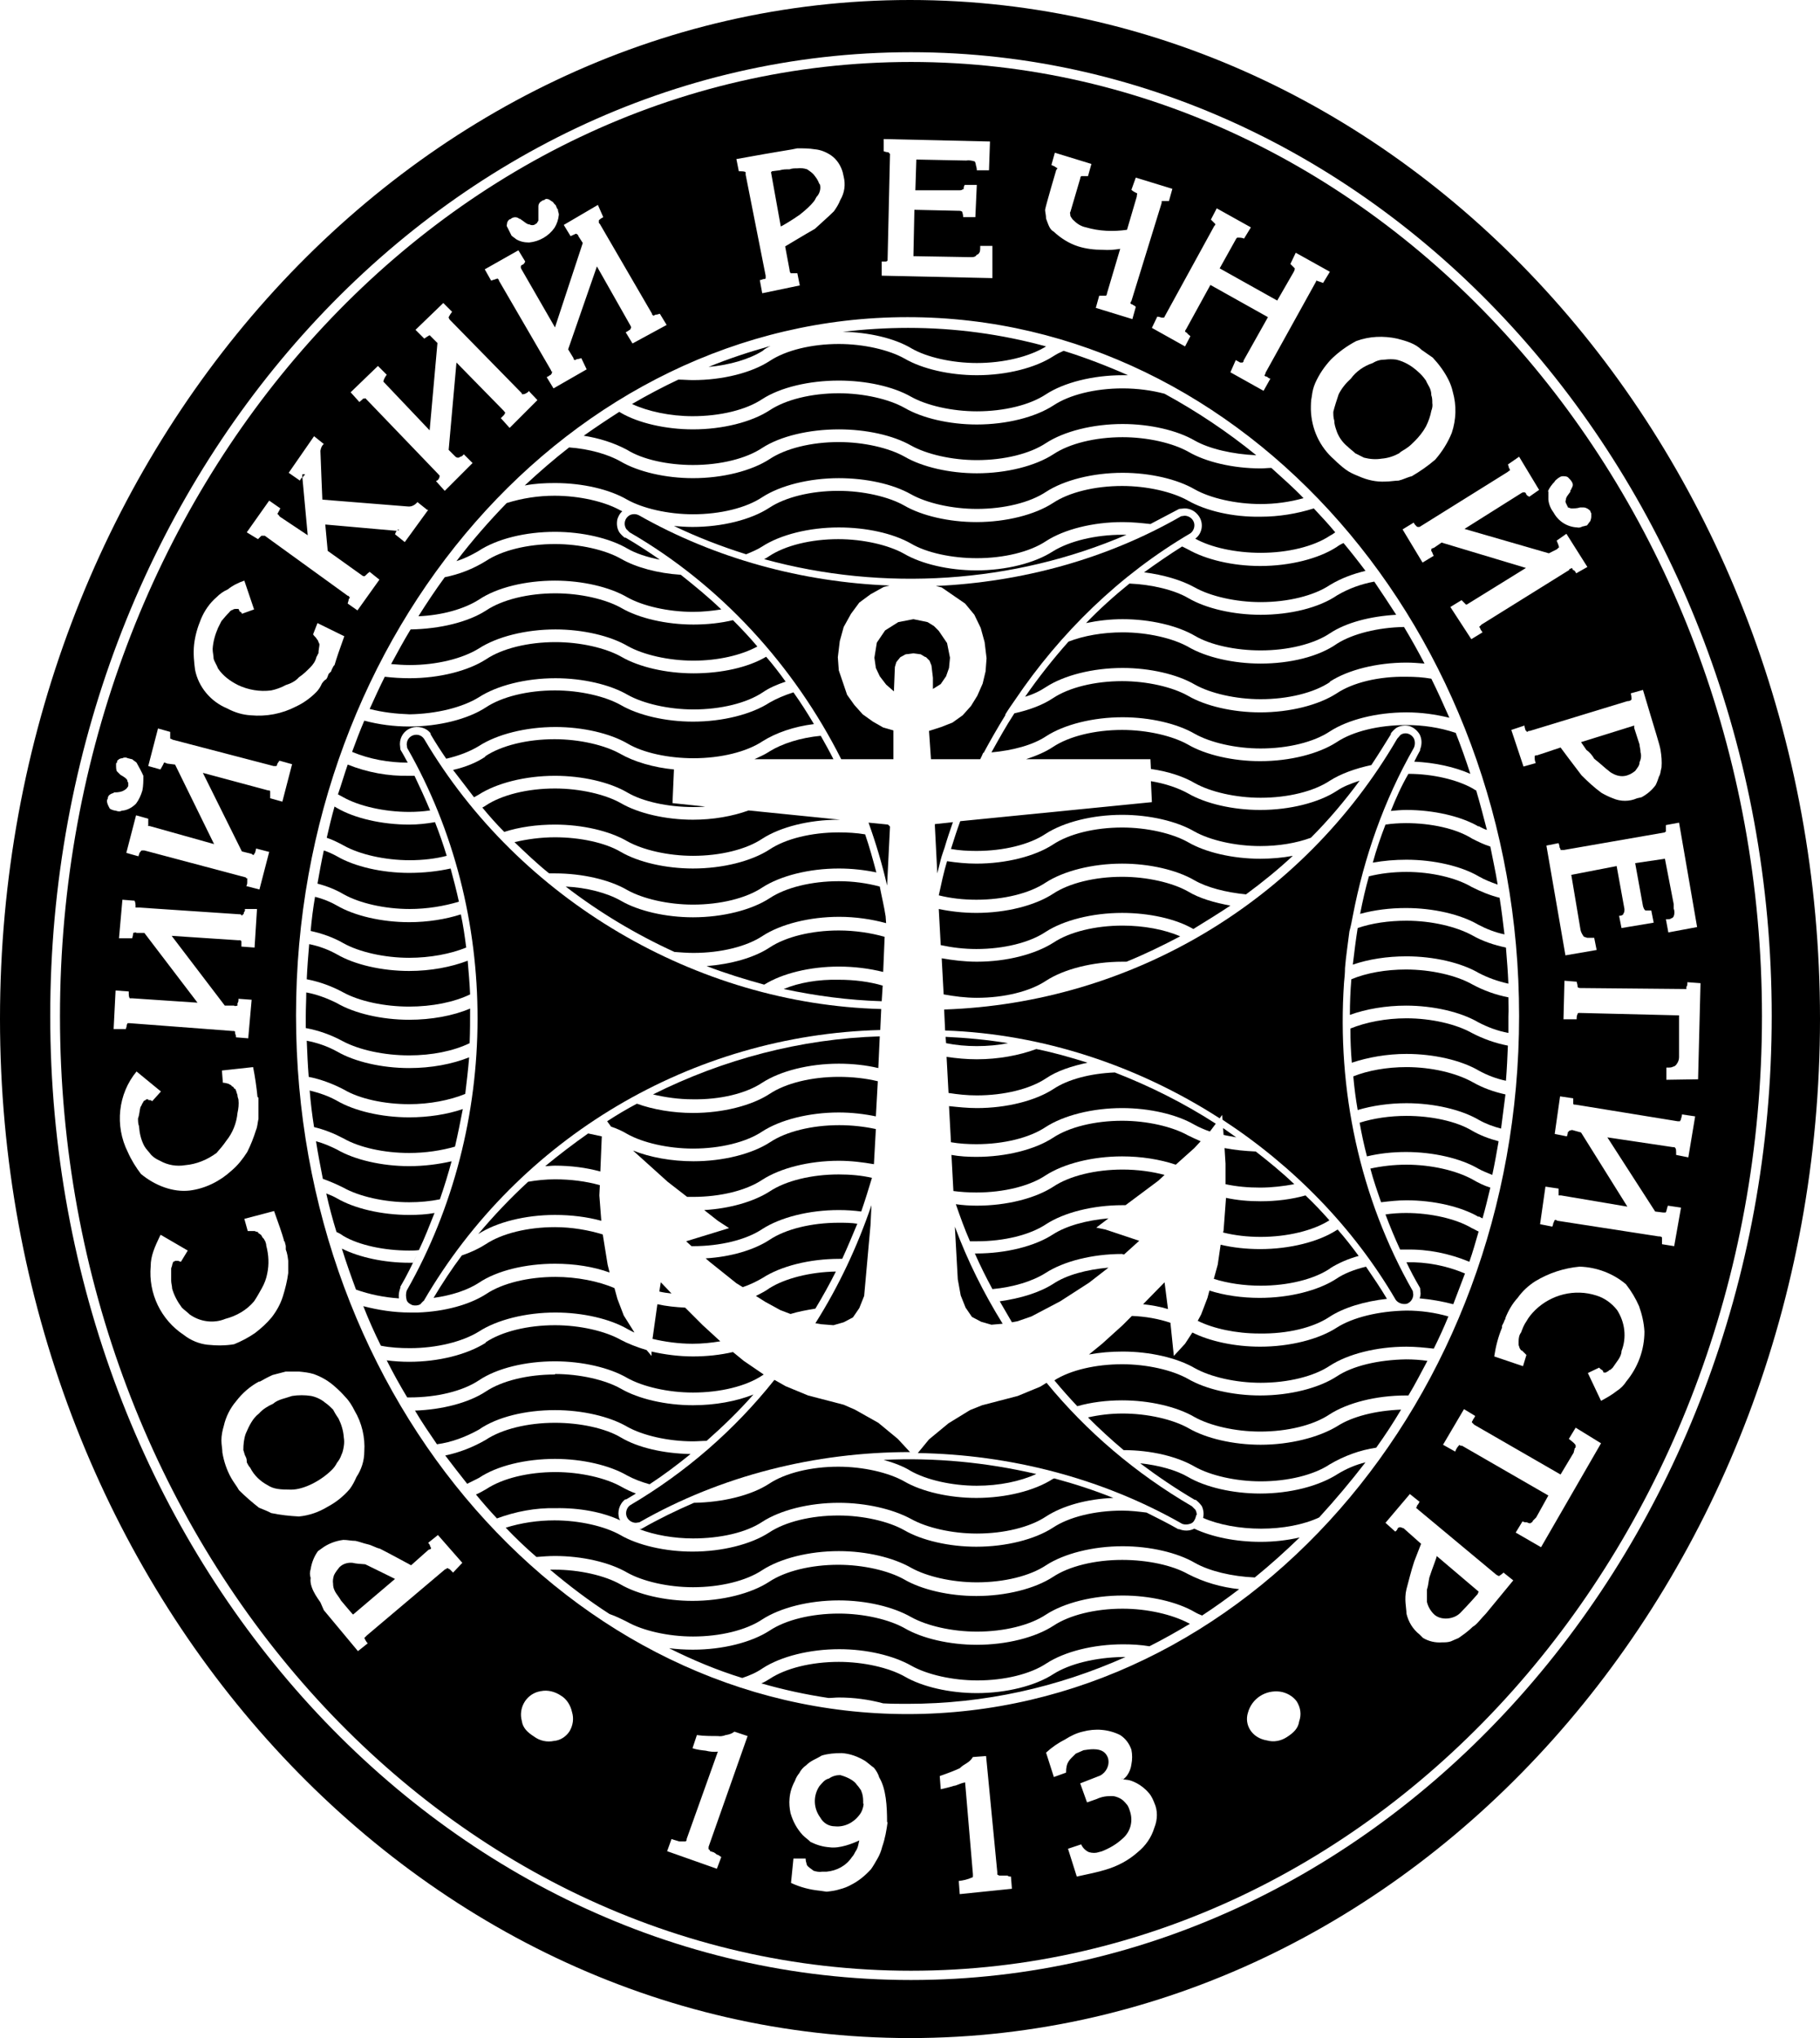 <?xml version="1.0" encoding="UTF-8"?> <svg xmlns="http://www.w3.org/2000/svg" xmlns:xlink="http://www.w3.org/1999/xlink" id="svg-rrr_x3B__x5F_1" x="0px" y="0px" viewBox="0 0 373.2 417.7" style="enable-background:new 0 0 373.2 417.7;" xml:space="preserve"> <style type="text/css"> .st0{fill-rule:evenodd;clip-rule:evenodd;} </style> <g id="Слой_2_1_"> <g> <path class="st0" d="M72.3,320.3c-1-0.1-2,0.2-2.7,0.9c-0.4,0.5-0.8,1-1.1,1.6c-0.2,0.6-0.3,1.2-0.2,1.8c0,1.6,1.1,2.4,1.6,3.4 c0.9,1.1,2.3,2.7,2.3,2.7l0.2,0.2l8.6-7.3c0,0-3.2-1.6-6.1-3C73.8,320.5,73.1,320.5,72.3,320.3z"></path> <path class="st0" d="M176.8,367.6c-0.2-0.5-0.2-0.7-0.4-0.9c-0.2-0.3-0.4-0.6-0.7-0.9c-0.4-0.7-1.6-1.5-3.4-2 c-0.8,0-1.6,0.2-2.3,0.7c-0.9,0.2-1.4,0.9-2,1.6c-1.3,2-1.2,4.5,0.2,6.4c0.6,1.1,1.7,1.8,3,1.8c1.9,0.2,3.8-0.7,5-2.3 c0.5-0.6,0.8-1.4,0.9-2.3H177C177,368.9,177,368.3,176.8,367.6z"></path> <path class="st0" d="M274,88.1c0.4,1.3,1.2,2.5,2.3,3.4c0.5,0.5,1.1,0.9,1.6,1.4c0.6,0.3,1.2,0.6,1.8,0.9c1.2,0.3,2.4,0.4,3.6,0.2 c1.3-0.1,2.5-0.5,3.6-1.1c0.5-0.5,1.1-0.7,1.6-1.1c0.6-0.4,1.1-0.9,1.6-1.4l0,0c0.9-0.9,1.7-1.9,2.3-3c0.5-1,0.9-2.1,1.1-3.2 c0.2-0.5,0.3-1.1,0.2-1.6c0-0.5,0-1.1-0.2-1.6c0-1.4-0.7-2-1.1-3c-0.5-0.7-1-1.3-1.6-1.8c-1.3-1.2-2.8-2.1-4.5-2.5 c-0.8-0.1-1.5-0.1-2.3,0c-0.9,0-1.7,0.2-2.5,0.7c-1.8,0.6-3.4,1.7-4.5,3.2c-1,0.9-1.9,2-2.5,3.2c-0.4,1.2-0.8,2.4-1.1,3.6 c0,0.6,0,1.2,0.2,1.8C273.6,86.9,273.8,87.5,274,88.1z"></path> <path class="st0" d="M326.9,155.5c1.4,1.1,2.3,2,3,2.5c0.3,0.3,0.7,0.5,1.1,0.7c0.9,0.4,1.8,0.5,2.7,0.2l0,0 c0.6-0.2,1.1-0.5,1.6-0.9c0.5-0.7,0.9-1.1,0.9-1.8c0.3-0.6,0.4-1.4,0.2-2c0-0.7-0.2-1.1-0.2-1.6l-1.1-3.4v-0.5l-10.9,3.4l1.1,1.6 C326,154.2,326.5,154.8,326.9,155.5z"></path> <path class="st0" d="M200.3,74.4c5.5,0,10.8-1.3,14.2-3.4c-9.1-2.5-18.6-3.8-28.3-3.8c-4.5,0-9,0.3-13.4,0.8 c5.3,0.1,10.6,1.3,14.1,3.4C190,73.2,195.2,74.4,200.3,74.4z"></path> <path class="st0" d="M230.2,329.7c-5.6,0-10.9,1.3-14.2,3.5c-3.7,2.4-9.6,3.9-15.7,3.9c-5.6,0-11.2-1.3-14.8-3.4 c-3.2-1.8-8.4-3-13.5-3c-5.6,0-10.9,1.3-14.2,3.5c-3.7,2.4-9.6,3.9-15.7,3.9c-1.7,0-3.3-0.1-4.9-0.3c4.8,2.4,9.8,4.5,15,6.1 c1.5-0.5,2.9-1.1,4.2-2c3.7-2.4,9.6-3.9,15.7-3.9c5.6,0,11.1,1.3,14.8,3.4c3.2,1.8,8.4,3,13.5,3c5.6,0,10.9-1.3,14.2-3.5 c3.7-2.4,9.6-3.9,15.7-3.9l0,0c1.8,0,3.6,0.1,5.4,0.4c2.8-1.4,5.6-3,8.3-4.6c-0.1,0-0.1-0.1-0.2-0.1 C240.4,330.9,235.3,329.7,230.2,329.7z"></path> <path class="st0" d="M216,343.1c-3.7,2.4-9.6,3.9-15.7,3.9c-5.6,0-11.2-1.3-14.8-3.4c-3.2-1.8-8.4-3-13.5-3 c-5.6,0-10.9,1.3-14.2,3.5c-0.5,0.3-1.1,0.7-1.7,0.9c4.5,1.3,9.1,2.3,13.8,3c0.7,0,1.4-0.1,2.1-0.1c3.1,0,6.1,0.4,9.1,1.2 c1.7,0.1,3.3,0.1,5,0.1c15.8,0,30.8-3.4,44.7-9.6c-0.2,0-0.4,0-0.6,0C224.6,339.7,219.3,341,216,343.1z"></path> <path class="st0" d="M69.1,299.8c0.4-0.5,0.7-1,0.9-1.6c0.3-0.6,0.4-1.2,0.5-1.8c0.1-0.6,0.1-1.2,0-1.8c-0.1-1.4-0.5-2.7-1.1-3.9 c-0.5-0.7-0.9-1.4-1.1-1.8c-0.5-0.5-1-1-1.6-1.4c-0.8-0.7-1.9-1.2-2.9-1.4c-1.3-0.2-2.6-0.2-3.9,0c-1.4,0.5-2.9,0.7-3.9,1.6l0,0 c-1.1,0.5-2.1,1.1-2.9,2c-1.3,1-2,2.5-2.7,4.1c-0.4,1.1-0.5,2.3-0.5,3.4c0.2,0.5,0.2,0.9,0.5,1.4c0.2,0.4,0.2,0.7,0.2,1.1 c0.2,0.4,0.4,0.8,0.7,1.1c0.8,1.6,2.1,2.8,3.6,3.6c1.2,0.8,2.6,0.9,4.8,0.9c2.6,0,6.1-1.8,8.4-4.1 C68.4,300.9,68.8,300.4,69.1,299.8z"></path> <path class="st0" d="M128.6,102.4c3.2,1.8,8.4,3,13.5,3c5.6,0,10.9-1.3,14.2-3.5c3.7-2.4,9.6-3.9,15.7-3.9 c5.6,0,11.1,1.2,14.8,3.3c3.2,1.8,8.4,3,13.5,3c5.6,0,10.9-1.3,14.2-3.5c3.7-2.4,9.6-3.9,15.7-3.9c5.6,0,11.2,1.3,14.8,3.4 c3.2,1.8,8.4,3,13.5,3c3,0,5.9-0.4,8.8-1.2c-2.1-2.2-4.4-4.2-6.6-6.2c-0.7,0-1.4,0.1-2.2,0.1c-5.6,0-11.2-1.3-14.8-3.4 c-3.2-1.8-8.4-3-13.5-3c-5.6,0-10.9,1.3-14.2,3.5c-3.7,2.4-9.6,3.9-15.7,3.9c-5.6,0-11.2-1.3-14.8-3.4c-3.2-1.8-8.4-3-13.5-3 c-5.6,0-10.9,1.3-14.2,3.5c-3.7,2.4-9.6,3.9-15.7,3.9c-5.6,0-11.2-1.3-14.8-3.4c-2.6-1.5-6.5-2.6-10.6-2.9 c-3.1,2.4-6.2,5.1-9.1,7.8c2.1-0.4,4.1-0.5,6.2-0.5C119.5,99,125,100.3,128.6,102.4z"></path> <path class="st0" d="M156.3,81.8c3.7-2.4,9.6-3.8,15.7-3.8c5.6,0,11.1,1.2,14.8,3.3c3.2,1.8,8.4,3,13.5,3c5.6,0,10.9-1.3,14.2-3.5 c3.7-2.4,9.6-3.9,15.7-3.9c0.4,0,0.7,0,1.1,0c-4.3-1.9-8.7-3.6-13.2-5c-0.7,0.3-1.5,0.7-2.1,1.1c-3.7,2.4-9.6,3.9-15.7,3.9 c-5.6,0-11.2-1.3-14.8-3.4c-3.2-1.8-8.4-3-13.5-3c-5.6,0-10.9,1.3-14.2,3.5c-3.7,2.4-9.6,3.9-15.7,3.9l0,0c-1,0-2-0.1-3-0.1 c-3.2,1.5-6.4,3.2-9.5,5c3.2,1.5,7.8,2.5,12.4,2.5C147.7,85.3,153,84,156.3,81.8z"></path> <path class="st0" d="M158,70.9c-4.3,1.2-8.6,2.6-12.7,4.3c4.4-0.4,8.4-1.6,11.1-3.3C156.8,71.5,157.4,71.2,158,70.9z"></path> <path class="st0" d="M142.1,95.3c5.6,0,10.9-1.3,14.2-3.5c3.7-2.4,9.6-3.8,15.7-3.8c5.6,0,11.1,1.2,14.8,3.3c3.2,1.8,8.4,3,13.5,3 c5.6,0,10.9-1.3,14.2-3.5c3.7-2.4,9.6-3.9,15.7-3.9l0,0c5.6,0,11.2,1.3,14.8,3.4c3,1.7,7.8,2.8,12.6,3c-5.9-4.8-12.2-9-18.8-12.6 c-2.6-0.7-5.6-1.1-8.6-1.1c-5.6,0-10.9,1.3-14.2,3.5c-3.7,2.4-9.6,3.9-15.7,3.9c-5.6,0-11.2-1.3-14.8-3.4c-3.2-1.8-8.4-3-13.5-3 c-5.6,0-10.9,1.3-14.2,3.5c-3.7,2.4-9.6,3.9-15.7,3.9c-5.6,0-11.2-1.3-14.8-3.4l0,0c-0.1-0.1-0.2-0.1-0.3-0.2 c-2.5,1.6-4.9,3.2-7.3,4.9c3.1,0.5,6.1,1.4,8.9,2.9C131.8,94.2,137,95.3,142.1,95.3z"></path> <path class="st0" d="M164,44c1.4-1.1,2.3-2,2.7-2.5c0.3-0.3,0.5-0.7,0.7-1.1c0.7-0.7,1-1.8,0.7-2.7H168c-0.2-0.6-0.5-1.1-0.9-1.6 c-0.4-0.6-1-1-1.6-1.4c-0.6-0.2-1.3-0.3-2-0.2c-0.5,0-1.1,0-1.6,0.2c-0.7,0-1.4,0-2,0.2l-1.6,0.2l-0.2,0.2l2,11.1 C160.1,46.5,162.6,45,164,44z"></path> <path class="st0" d="M208.1,143.5c9.3-13.8,21.5-25.7,36-34.2c0.7-0.5,1-1.5,0.7-2.3s-1.1-1.3-1.9-1.3l-0.7,0.1 c-15.3,8.8-32.7,13.5-50.3,14.3l1.2,0.3l4.8,3.3l1.9,2.3l1.3,2.7l0.8,2.9l0.4,3.3l-0.2,2.7l-0.6,2.5l-1.1,2.5l-1.3,2.1l-1.7,1.9 l-2.1,1.5L193,149l-2.5,0.8l0.4,5.8H201c0.2-0.4,0.4-0.8,0.6-1.3h0.1c1.4-2.6,2.9-5.2,4.5-7.8c0,0,0,0-0.1,0 C206.7,145.5,207.4,144.5,208.1,143.5L208.1,143.5z"></path> <path class="st0" d="M142.1,168c-5.6,0-11.2-1.3-14.8-3.4c-3.2-1.8-8.4-3-13.5-3c-5.6,0-10.9,1.3-14.2,3.5 c-0.2,0.1-0.4,0.3-0.7,0.4c1.4,1.7,2.9,3.4,4.5,5c3.1-1,6.7-1.5,10.4-1.5c5.6,0,11.2,1.3,14.8,3.4c3.2,1.8,8.4,3,13.5,3 c5.6,0,10.9-1.3,14.2-3.5c3.7-2.4,9.6-3.9,15.7-3.9c0.1,0,0.2,0,0.3,0l-18.8-1.9C150.2,167.3,146.2,168,142.1,168z"></path> <path class="st0" d="M97.2,163.4c0.3-0.2,0.6-0.3,0.9-0.5c3.7-2.4,9.6-3.9,15.7-3.9c5.6,0,11.2,1.3,14.8,3.4c3.2,1.9,8.4,3,13.5,3 c0.8,0,1.7,0,2.5-0.1l-6.7-0.7l0.3-6.9c-4.2-0.4-8.2-1.6-11-3.2c-3.2-1.8-8.4-3-13.5-3c-5.6,0-10.9,1.3-14.2,3.5v0.1 c-1.8,1.2-4,2.1-6.6,2.7C94.4,159.7,95.8,161.6,97.2,163.4z"></path> <path class="st0" d="M154.7,155.6h16.2c-0.8-1.6-1.7-3.2-2.6-4.8c-4.2,0.4-7.9,1.6-10.5,3.2C156.9,154.6,155.8,155.1,154.7,155.6z "></path> <path class="st0" d="M181.6,187.8c-0.3-2-0.8-4-1.2-6.1c-2.6-0.7-5.5-1.1-8.4-1.1c-5.6,0-10.9,1.3-14.2,3.5 c-3.7,2.4-9.6,3.9-15.7,3.9c-5.6,0-11.2-1.3-14.8-3.4c-2.8-1.6-7-2.7-11.3-2.9c6.9,5.3,14.4,9.8,22.3,13.4 c1.3,0.1,2.6,0.2,3.9,0.2c5.6,0,10.9-1.3,14.2-3.5c3.7-2.4,9.6-3.9,15.7-3.9c3.3,0,6.7,0.5,9.6,1.3L181.6,187.8z"></path> <path class="st0" d="M142.1,185.4c5.6,0,10.9-1.3,14.2-3.5c3.7-2.4,9.6-3.9,15.7-3.9c2.7,0,5.3,0.3,7.7,0.8 c-0.7-2.6-1.4-5.2-2.3-7.8c-1.8-0.3-3.6-0.4-5.4-0.4c-5.6,0-10.9,1.3-14.2,3.5c-3.7,2.4-9.6,3.9-15.7,3.9 c-5.6,0-11.2-1.3-14.8-3.4c-3.2-1.9-8.4-3-13.5-3c-2.9,0-5.8,0.4-8.3,1c2.3,2.2,4.6,4.4,7.1,6.4c0.4,0,0.8,0,1.2,0 c5.6,0,11.2,1.3,14.8,3.4C131.8,184.2,137,185.4,142.1,185.4z"></path> <path class="st0" d="M82.1,153.6l-0.1-1.1c0-1.5,0.9-2.8,2.3-3.3s3.1-0.1,4,1.1v0.1v0.1c1,1.7,2.1,3.4,3.2,5 c2.6-0.6,4.9-1.5,6.7-2.6c3.7-2.4,9.6-3.9,15.7-3.9c5.6,0,11.2,1.3,14.8,3.4c3.2,1.9,8.4,3,13.5,3c5.6,0,10.9-1.3,14.2-3.5 c2.7-1.7,6.4-3,10.5-3.5c-1.3-2.2-2.7-4.4-4.2-6.5c-1.9,0.6-3.5,1.3-4.9,2.1c-3.7,2.4-9.6,3.9-15.7,3.9c-5.6,0-11.2-1.3-14.8-3.4 c-3.2-1.8-8.4-3-13.5-3c-5.6,0-10.9,1.3-14.2,3.5c-3.7,2.4-9.6,3.9-15.7,3.9c-3.1,0-6.2-0.4-9.2-1.2c-0.9,2.1-1.7,4.2-2.5,6.4 c3.6,1.5,7.5,2.2,11.4,2.2c-0.5-0.9-0.9-1.7-1.4-2.5L82.1,153.6z"></path> <path class="st0" d="M83.9,216.3c4.7,0,9.1-0.9,12.4-2.5c0.1-2.4,0.1-4.7,0.1-7.1c-3.5,1.5-8,2.3-12.5,2.3 c-5.6,0-11.2-1.3-14.8-3.4c-2-1-4.1-1.8-6.3-2.2c0,1.6-0.1,3.2-0.1,4.8c0,0.8,0,1.6,0,2.5c2.7,0.5,5.2,1.4,7.6,2.7 C73.7,215.2,78.8,216.3,83.9,216.3z"></path> <path class="st0" d="M181.4,192c-2.8-0.8-6.1-1.3-9.4-1.3c-5.6,0-10.9,1.3-14.2,3.5c-3.2,2.1-7.9,3.4-12.9,3.8 c3.9,1.5,7.8,2.7,11.8,3.8c3.7-2.3,9.4-3.7,15.3-3.7c3.2,0,6.3,0.4,9.1,1.1L181.4,192z"></path> <path class="st0" d="M215.9,113c-3.7,2.4-9.6,3.9-15.7,3.9c-5.6,0-11.2-1.3-14.8-3.4c-3.2-1.8-8.4-3-13.5-3 c-5.6,0-10.9,1.3-14.2,3.5c-0.3,0.2-0.6,0.4-1,0.6c24.4,6.7,51.1,5,74.3-5c-0.3,0-0.6,0-0.9,0C224.6,109.6,219.3,110.9,215.9,113z "></path> <path class="st0" d="M258.5,126c-5.6,0-11.2-1.3-14.8-3.4c-2.9-1.7-7.5-2.8-12.1-3c-3.1,2.5-6.1,5.2-8.9,8.1 c2.4-0.5,4.9-0.8,7.5-0.8c5.6,0,11.2,1.3,14.8,3.4c3.2,1.9,8.4,3,13.5,3l0,0c5.6,0,10.9-1.3,14.2-3.5c3.3-2.2,8.3-3.5,13.6-3.8 c-1.5-2.3-3-4.6-4.5-6.8c-2.7,0.5-5.2,1.4-7.6,2.8C270.4,124.6,264.5,126,258.5,126z"></path> <path class="st0" d="M243.6,102.6c-3.2-1.8-8.4-3-13.5-3c-5.6,0-10.9,1.3-14.2,3.5c-3.7,2.4-9.6,3.9-15.7,3.9 c-5.6,0-11.2-1.3-14.8-3.4c-3.2-1.8-8.4-3-13.5-3c-5.6,0-10.9,1.3-14.2,3.5c-3.7,2.4-9.6,3.9-15.7,3.9c-1.3,0-2.6-0.1-3.8-0.2 c4.8,2.3,9.7,4.2,14.8,5.8c1.2-0.5,2.4-1,3.3-1.6c3.7-2.4,9.6-3.9,15.7-3.9c5.6,0,11.1,1.2,14.8,3.3c3.2,1.9,8.4,3,13.5,3 c5.6,0,10.9-1.3,14.2-3.5c3.7-2.4,9.6-3.9,15.7-3.9c1.9,0,3.9,0.2,5.7,0.4c1.9-1,3.8-2,5.7-3l0.2-0.1l1.1-0.1 c1.1,0,2.1,0.5,2.8,1.4c1.2,1.5,0.9,3.7-0.6,4.8c3.2,1.8,8.3,2.9,13.4,2.9c5.6,0,10.9-1.3,14.2-3.5c0.4-0.2,0.7-0.4,1.1-0.7 c-1.4-1.7-2.9-3.3-4.4-4.9c-3.5,1.1-7.2,1.7-10.9,1.7C252.8,106,247.3,104.7,243.6,102.6z"></path> <path class="st0" d="M160.7,202.7c6.6,1.4,13.3,2.3,20.1,2.5l0.2-3.2c-2.7-0.8-5.8-1.2-9-1.2C167.8,200.7,163.8,201.4,160.7,202.7 z"></path> <path class="st0" d="M113.8,109c5.6,0,11.2,1.3,14.8,3.4c1.7,1,4.1,1.8,6.7,2.3c-2.3-1.6-4.6-3.1-7-4.5h-0.1h-0.1 c-0.4-0.3-0.8-0.7-1.1-1.1c-0.5-0.8-0.6-1.8-0.4-2.7c0.2-0.6,0.5-1.2,1-1.6c-0.2-0.1-0.3-0.2-0.4-0.2c-3.2-1.8-8.4-3-13.5-3 c-3.3,0-6.6,0.5-9.8,1.5c-3.6,3.7-7.1,7.7-10.3,11.9c1.6-0.5,3-1.2,4.4-2C101.9,110.4,107.8,109,113.8,109z"></path> <path class="st0" d="M252.3,185.6c-3.3-0.6-6.4-1.5-8.7-2.9c-3.2-1.8-8.4-3-13.5-3c-5.6,0-10.9,1.3-14.2,3.5 c-3.7,2.4-9.6,3.9-15.7,3.9c-2.7,0-5.3-0.3-7.7-0.8l0.4,7.4c2.3,0.5,4.8,0.8,7.3,0.8c5.6,0,10.9-1.3,14.2-3.5 c3.7-2.4,9.6-3.9,15.7-3.9c5.5,0,11,1.2,14.6,3.3C247.3,188.8,249.9,187.2,252.3,185.6z"></path> <path class="st0" d="M83.9,206.3c4.7,0,9.2-0.9,12.5-2.5c-0.1-2.3-0.3-4.6-0.5-6.9c-3.4,1.3-7.6,2.1-12,2.1 c-5.6,0-11.2-1.3-14.8-3.4c-1.8-1-3.7-1.7-5.7-2.1c-0.2,2.4-0.4,4.8-0.5,7.2c2.6,0.5,5.1,1.4,7.5,2.7 C73.7,205.2,78.8,206.3,83.9,206.3z"></path> <path class="st0" d="M113.8,299c5.6,0,11.2,1.3,14.8,3.4c1.3,0.7,2.8,1.3,4.6,1.8c2.9-1.9,5.7-4,8.4-6.2 c-5.5-0.1-10.8-1.3-14.3-3.4c-3.2-1.9-8.4-3-13.5-3c-5.6,0-10.9,1.3-14.2,3.5c-2.6,1.5-5.4,2.6-8.3,3.2c1.5,2,3,3.9,4.5,5.8 c0.8-0.4,1.6-0.8,2.4-1.2C101.9,300.4,107.8,299,113.8,299z"></path> <path class="st0" d="M83.9,189c-5.6,0-11.2-1.3-14.8-3.4c-1.4-0.8-2.9-1.4-4.5-1.8c-0.4,2.3-0.7,4.7-0.9,7 c2.3,0.5,4.6,1.3,6.7,2.5c3.2,1.8,8.4,3,13.5,3c4.3,0,8.5-0.8,11.7-2.1c-0.3-2.3-0.6-4.5-1.1-6.8C91.4,188.4,87.7,189,83.9,189z"></path> <path class="st0" d="M98.2,142.9c3.7-2.4,9.6-3.9,15.7-3.9c5.6,0,11.2,1.3,14.8,3.4c3.2,1.8,8.4,3,13.5,3c5.6,0,10.9-1.3,14.2-3.5 c1.3-0.9,2.9-1.6,4.7-2.2c-1.3-1.8-2.6-3.5-4-5.1c-3.7,2.2-9.2,3.4-14.9,3.4c-5.6,0-11.2-1.3-14.8-3.4c-3.2-1.8-8.4-3-13.5-3 c-5.6,0-10.9,1.3-14.2,3.5C96,137.5,90.1,139,84,139c-1.7,0-3.4-0.1-5.1-0.3c-1.1,2.2-2.1,4.4-3.1,6.6c2.7,0.7,5.4,1,8.2,1.1 C89.5,146.3,94.8,145,98.2,142.9z"></path> <path class="st0" d="M274.1,152.1c-3.7,2.4-9.6,3.9-15.7,3.9c-5.6,0-11.2-1.3-14.8-3.4c-3.2-1.8-8.4-3-13.5-3 c-5.6,0-10.9,1.3-14.2,3.5c-1.5,1-3.4,1.8-5.5,2.5h25.5l0.1,2c3.5,0.5,6.6,1.5,9,2.9c3.2,1.8,8.4,3,13.5,3 c5.6,0,10.9-1.3,14.2-3.5c2.2-1.4,5.2-2.5,8.5-3.2c1.4-2.1,2.7-4.2,4-6.3v-0.1v-0.1c0.3-0.4,0.7-0.8,1.1-1.1 c0.8-0.5,1.8-0.6,2.7-0.4c0.9,0.3,1.6,0.9,2.1,1.7c0.5,1,0.5,2.1,0.1,3.1v0.1v0.1c-0.4,0.7-0.8,1.5-1.2,2.3 c4.3,0.2,8.3,1.1,11.5,2.5c-0.9-2.8-1.9-5.6-3-8.4c-3.3-1.1-6.7-1.6-10.1-1.6C282.7,148.6,277.4,149.9,274.1,152.1z"></path> <path class="st0" d="M83.9,169c-5.6,0-11.2-1.3-14.8-3.4c-0.2-0.1-0.3-0.2-0.5-0.3c-0.6,2.1-1.1,4.2-1.6,6.4 c1.2,0.4,2.4,1,3.5,1.6c3.2,1.8,8.4,3,13.5,3c2.7,0,5.3-0.3,7.6-0.9c-0.7-2.3-1.5-4.6-2.4-6.9C87.5,168.8,85.7,169,83.9,169z"></path> <path class="st0" d="M83.9,159c-4.3,0.1-8.6-0.7-12.6-2.3c-0.7,2-1.3,4.1-2,6.1c0.4,0.2,0.7,0.4,1.1,0.6c3.2,1.8,8.4,3,13.5,3 c1.5,0,2.9-0.1,4.3-0.3c-1-2.4-2.1-4.8-3.2-7.1C84.6,159,84.3,159,83.9,159z"></path> <path class="st0" d="M288.4,218.7c-4,0-7.9,0.7-10.9,1.9c0.2,2.3,0.5,4.6,0.9,6.9c3-0.9,6.5-1.4,10-1.4c5.6,0,11.2,1.3,14.8,3.4 l0,0c1.4,0.8,3,1.4,4.6,1.8c0.3-2.3,0.6-4.7,0.9-7c-2.3-0.5-4.6-1.3-6.7-2.5C298.6,219.9,293.5,218.7,288.4,218.7z"></path> <path class="st0" d="M288.4,208.7c-4.2,0-8.3,0.8-11.5,2.1c0,2.3,0.1,4.7,0.3,7c3.3-1.1,7.2-1.8,11.2-1.8c5.6,0,11.2,1.3,14.8,3.4 l0,0c1.8,1,3.7,1.7,5.6,2.1c0.2-2.4,0.3-4.8,0.4-7.2c-2.6-0.5-5.1-1.4-7.4-2.6C298.6,209.9,293.5,208.7,288.4,208.7z"></path> <path class="st0" d="M288.4,228.7c-3.4,0-6.8,0.5-9.6,1.4c0.4,2.3,0.9,4.6,1.5,6.9c2.5-0.6,5.2-0.9,8-0.9c5.6,0,11.2,1.3,14.8,3.4 l0,0c0.9,0.5,1.9,0.9,2.9,1.3c0.5-2.3,0.9-4.6,1.3-6.9c-1.9-0.5-3.8-1.2-5.5-2.2C298.6,229.8,293.5,228.7,288.4,228.7z"></path> <path class="st0" d="M288.3,248.6c-1.4,0-2.9,0.1-4.2,0.3c0.9,2.4,1.9,4.8,3,7.2c0.4,0,0.8,0,1.3,0c4.4-0.1,8.8,0.8,12.9,2.5 c0.7-2,1.3-4.1,1.9-6.2c-0.5-0.2-0.9-0.5-1.4-0.7C298.6,249.8,293.4,248.6,288.3,248.6z"></path> <path class="st0" d="M274.1,282.1c-3.7,2.4-9.6,3.9-15.7,3.9c-5.6,0-11.2-1.3-14.8-3.4c-3.2-1.8-8.4-3-13.5-3 c-5.4,0-10.6,1.2-13.9,3.3c1.5,1.8,3.1,3.6,4.7,5.3c2.8-0.8,6-1.2,9.2-1.2c5.6,0,11.2,1.3,14.8,3.4c3.2,1.8,8.4,3,13.5,3 c5.6,0,10.9-1.3,14.2-3.5c3.7-2.4,9.6-3.9,15.7-3.9l0,0c0.2,0,0.3,0,0.5,0c1.4-2.3,2.6-4.7,3.9-7.1c-1.5-0.2-2.9-0.3-4.4-0.3 C282.7,278.7,277.4,279.9,274.1,282.1z"></path> <path class="st0" d="M258.5,296.1c-5.6,0-11.2-1.3-14.8-3.4c-3.2-1.8-8.4-3-13.5-3c-2.5,0-4.9,0.3-7.1,0.8 c2.3,2.3,4.8,4.6,7.3,6.7c5.6,0,11,1.3,14.6,3.4c3.2,1.8,8.4,3,13.5,3c5.6,0,10.9-1.3,14.2-3.5c2.9-1.7,6.1-2.9,9.5-3.4 c1.8-2.5,3.5-5.1,5.1-7.8c-5.2,0.2-10,1.4-13.1,3.4C270.4,294.6,264.5,296.1,258.5,296.1z"></path> <path class="st0" d="M288.4,238.7c-2.6,0-5.1,0.3-7.4,0.8c0.6,2.3,1.4,4.6,2.2,6.9c1.7-0.2,3.4-0.4,5.2-0.4 c5.6,0,11.2,1.3,14.8,3.4v-0.1c0.3,0.1,0.5,0.3,0.8,0.4c0.6-2.1,1.1-4.2,1.6-6.3c-1.3-0.4-2.5-1-3.7-1.7 C298.6,239.9,293.5,238.7,288.4,238.7z"></path> <path class="st0" d="M83.9,178.9c-5.6,0-11.2-1.3-14.8-3.4c-0.9-0.5-1.8-0.9-2.7-1.2c-0.5,2.3-0.9,4.5-1.3,6.8 c1.9,0.5,3.7,1.2,5.4,2.2c3.2,1.8,8.4,3,13.5,3c3.6,0,7.1-0.6,10.1-1.5c-0.5-2.3-1.1-4.6-1.7-6.8 C89.7,178.6,86.8,178.9,83.9,178.9z"></path> <path class="st0" d="M200.3,197.1c-2.5,0-4.9-0.3-7.2-0.7l0.4,7.4c2.2,0.4,4.5,0.7,6.8,0.7c5.6,0,10.9-1.3,14.2-3.5 c3.7-2.4,9.6-3.9,15.7-3.9c0.3,0,0.6,0,0.8,0c3.7-1.5,7.4-3.3,11-5.2c-3.2-1.4-7.5-2.2-11.8-2.2c-5.6,0-10.9,1.3-14.2,3.5 C212.2,195.6,206.4,197.1,200.3,197.1z"></path> <path class="st0" d="M288.4,188.7c-3.6,0-7.1,0.5-10,1.5c-0.4,2.5-0.7,5-1,7.5c3.2-1.1,7-1.7,11-1.7c5.6,0,11.2,1.3,14.8,3.4l0,0 c1.9,1,3.9,1.7,6.1,2.2c-0.1-2.5-0.3-4.9-0.5-7.4c-2.4-0.5-4.8-1.3-6.9-2.5C298.6,189.9,293.5,188.7,288.4,188.7z"></path> <path class="st0" d="M277.4,187.7c2.3-12,6.4-23.7,12.5-34.4c0.3-0.6,0.3-1.4,0-2l0,0c-0.6-1-1.8-1.3-2.7-0.7l-0.7,0.8 c-19.4,33.3-54.5,54.2-92.9,55.5l0.2,4.3c20,0.7,39.5,7.2,56.3,18l0.5-0.7v0.1l0.1,0.9c14.4,9.4,26.8,22,35.5,36.9 c0.5,0.7,1.5,1,2.3,0.8c0.8-0.3,1.3-1.1,1.3-1.9l-0.1-0.7c-10.9-19.1-15.6-41.3-14.1-63.2l0,0c0.1-1,0.2-2,0.2-3l0,0 c0.2-2.5,0.6-5,0.9-7.5l0,0C277,189.8,277.2,188.8,277.4,187.7L277.4,187.7z"></path> <path class="st0" d="M309.3,204.4c-2.6-0.5-5.1-1.4-7.5-2.7c-3.2-1.8-8.4-3-13.5-3c-4.1,0-8.1,0.7-11.2,2 c-0.2,2.4-0.3,4.9-0.3,7.3c3.3-1.2,7.4-1.9,11.5-1.9c5.6,0,11.2,1.3,14.8,3.4l0,0c1.9,1,4,1.8,6.2,2.2c0-1.1,0-2.3,0-3.4 C309.4,206.9,309.3,205.7,309.3,204.4z"></path> <path class="st0" d="M193.7,173.7c0.5-1.7,1.1-3.5,1.7-5.2l-3.7,0.4v0.4l0.5,9.7c0.2-0.9,0.5-1.9,0.7-2.8l0,0 C193.1,175.4,193.4,174.6,193.7,173.7C193.6,173.7,193.6,173.7,193.7,173.7z"></path> <path class="st0" d="M83.9,226.3c4.2,0,8.3-0.8,11.5-2.1c0.3-2.5,0.6-5,0.8-7.5c-3.5,1.4-7.8,2.2-12.3,2.2 c-5.6,0-11.2-1.3-14.8-3.4c-2-1.1-4.1-1.8-6.2-2.2c0.1,2.5,0.2,4.9,0.4,7.4c2.5,0.5,4.9,1.4,7.2,2.6 C73.7,225.2,78.8,226.3,83.9,226.3z"></path> <path class="st0" d="M86,256.3c-0.1,0.2-0.2,0.4-0.3,0.7C85.8,256.7,85.9,256.5,86,256.3L86,256.3z"></path> <path class="st0" d="M83.9,239c-5.6,0-11.2-1.3-14.8-3.4c-1.4-0.7-2.8-1.3-4.3-1.7c0.4,2.6,0.9,5.1,1.4,7.7 c1.4,0.5,2.8,1.1,4.2,1.8c3.2,1.8,8.4,3,13.5,3c2.2,0,4.3-0.2,6.3-0.6c0.9-2.6,1.7-5.2,2.4-7.8C90,238.6,87,239,83.9,239z"></path> <path class="st0" d="M83.9,249c-5.6,0-11.2-1.3-14.8-3.4c-0.7-0.4-1.4-0.7-2.2-1c0.6,2.7,1.3,5.3,2.1,7.9c0.5,0.2,1,0.5,1.4,0.8 c3.2,1.9,8.4,3,13.5,3c0.7,0,1.4,0,2-0.1c1.2-2.5,2.2-5.1,3.2-7.6C87.5,248.9,85.7,249,83.9,249z"></path> <path class="st0" d="M90.3,245.8C90.2,245.8,90.2,245.8,90.3,245.8C90.2,245.8,90.2,245.8,90.3,245.8L90.3,245.8z"></path> <path class="st0" d="M82.1,263.9L82.1,263.9v-0.2c1.3-2.2,2.4-4.5,3.5-6.8c-0.3,0.6-0.6,1.3-0.9,1.9c-0.3,0-0.5,0-0.8,0 c-5.1,0-10.2-1.1-13.8-2.9c0.9,2.9,1.9,5.7,2.9,8.4c2.8,1,5.8,1.6,8.8,1.8C81.7,265.5,81.8,264.7,82.1,263.9z"></path> <path class="st0" d="M83.9,236.3c3.4,0,6.6-0.5,9.4-1.3c0.6-2.6,1.1-5.1,1.6-7.7c-3.2,1.1-7.1,1.7-11,1.7 c-5.6,0-11.2-1.3-14.8-3.4c-1.8-1-3.6-1.6-5.6-2.1c0.2,2.5,0.5,5,0.9,7.5c2.1,0.5,4.1,1.3,6,2.3C73.7,235.2,78.8,236.3,83.9,236.3 z"></path> <path class="st0" d="M195,174c1.7,0.3,3.4,0.4,5.2,0.4c5.6,0,10.9-1.3,14.2-3.5c3.7-2.4,9.6-3.9,15.7-3.9c5.6,0,11.2,1.3,14.8,3.4 c3.2,1.8,8.4,3,13.5,3c3.8,0,7.4-0.6,10.4-1.7c3.6-3.6,6.9-7.5,10-11.7c-1.8,0.6-3.4,1.2-4.7,2.1c-3.7,2.4-9.6,3.9-15.7,3.9 c-5.6,0-11.2-1.3-14.8-3.4c-2-1.1-4.6-2-7.6-2.5l0.2,4.3l-39.3,3.9C196.2,170.2,195.6,172.1,195,174z"></path> <path class="st0" d="M265.1,175.4c-2.1,0.4-4.4,0.6-6.7,0.6c-5.6,0-11.2-1.3-14.8-3.4c-3.2-1.8-8.4-3-13.5-3 c-5.6,0-10.9,1.3-14.2,3.5c-3.7,2.4-9.6,3.9-15.7,3.9c-2,0-4-0.2-6-0.5c-0.7,2.3-1.2,4.7-1.7,7c2.4,0.6,5,0.9,7.7,0.9 c5.6,0,10.9-1.3,14.2-3.5c3.7-2.4,9.6-3.9,15.7-3.9c5.6,0,11.2,1.3,14.8,3.4c2.6,1.5,6.5,2.5,10.6,2.9 C258.9,180.8,262.1,178.2,265.1,175.4z"></path> <path class="st0" d="M274.1,142.1c-3.7,2.4-9.6,3.9-15.7,3.9c-5.6,0-11.2-1.3-14.8-3.4c-3.2-1.8-8.4-3-13.5-3 c-5.6,0-10.9,1.3-14.2,3.5c-2.1,1.4-4.8,2.4-7.9,3.1c-1.7,2.6-3.2,5.3-4.7,8c4.4-0.4,8.5-1.5,11.2-3.3c3.7-2.4,9.6-3.9,15.7-3.9 c5.6,0,11.2,1.3,14.8,3.4c3.2,1.8,8.4,3,13.5,3c5.6,0,10.9-1.3,14.2-3.5c3.7-2.4,9.6-3.9,15.7-3.9c3,0,5.9,0.4,8.8,1.1 c-1.2-2.7-2.4-5.4-3.7-8c-1.7-0.3-3.4-0.4-5.1-0.4C282.7,138.6,277.4,139.9,274.1,142.1z"></path> <path class="st0" d="M258.5,136c-5.6,0-11.2-1.3-14.8-3.4c-3.2-1.8-8.4-3-13.5-3c-4.1,0-8,0.7-11.1,1.9c-3.2,3.6-6.2,7.4-8.9,11.3 c1.7-0.5,3.1-1.2,4.3-2c3.7-2.4,9.6-3.9,15.7-3.9c5.6,0,11.2,1.3,14.8,3.4c3.2,1.8,8.4,3,13.5,3c5.6,0,10.9-1.3,14.2-3.5v-0.1 c3.7-2.4,9.6-3.9,15.7-3.9c1.2,0,2.5,0.1,3.7,0.2c-1.3-2.5-2.7-5-4.2-7.5c-5.4,0.1-10.5,1.4-13.7,3.4 C270.4,134.6,264.5,136,258.5,136z"></path> <path class="st0" d="M243.6,112.6c-0.4-0.2-0.8-0.4-1.2-0.6c-2.7,1.7-5.3,3.5-7.8,5.3c4,0.5,7.7,1.6,10.4,3.1 c3.2,1.8,8.4,3,13.5,3l0,0c5.6,0,10.9-1.3,14.2-3.5c2.3-1.4,4.8-2.3,7.3-2.9c-1.5-2-3-3.9-4.5-5.7c-0.5,0.2-1,0.5-1.4,0.8 c-3.7,2.4-9.6,3.9-15.7,3.9C252.8,116,247.3,114.7,243.6,112.6z"></path> <path class="st0" d="M113.8,119c5.6,0,11.2,1.3,14.8,3.4c3.2,1.8,8.4,3,13.5,3c2,0,3.9-0.2,5.8-0.5c-2.6-2.5-5.4-4.8-8.3-7.1 c-4.7-0.3-9.2-1.5-12.3-3.3c-3.2-1.8-8.4-3-13.5-3c-5.6,0-10.9,1.3-14.2,3.5c-2.6,1.6-5.4,2.7-8.4,3.3c-1.9,2.6-3.7,5.3-5.4,8 c4.9-0.2,9.4-1.5,12.4-3.4C101.9,120.4,107.8,119,113.8,119z"></path> <path class="st0" d="M288.3,168.7c-1.4,0-2.9,0.1-4.2,0.3c-1,2.6-1.9,5.2-2.6,7.8c2.2-0.4,4.5-0.6,6.9-0.6 c5.6,0,11.2,1.3,14.8,3.4l0,0c1.2,0.7,2.5,1.2,3.9,1.7c-0.4-2.6-1-5.2-1.5-7.8c-1.3-0.4-2.5-1-3.7-1.6 C298.6,169.8,293.4,168.7,288.3,168.7z"></path> <path class="st0" d="M288.4,178.7c-2.7,0-5.3,0.3-7.7,0.9c-0.7,2.5-1.3,5.1-1.8,7.7c2.9-0.8,6.1-1.2,9.4-1.2 c5.6,0,11.2,1.3,14.8,3.4c1.7,0.9,3.5,1.6,5.4,2c-0.3-2.5-0.6-5-1-7.5c-2-0.5-3.9-1.3-5.7-2.2 C298.6,179.9,293.5,178.7,288.4,178.7z"></path> <path class="st0" d="M98.2,132.9c3.7-2.4,9.6-3.9,15.7-3.9c5.6,0,11.2,1.3,14.8,3.4c3.2,1.8,8.4,3,13.5,3c5,0,9.8-1.1,13.1-2.9 c-1.6-1.9-3.3-3.7-5-5.4c-2.5,0.6-5.3,0.9-8.1,0.9c-5.6,0-11.2-1.3-14.8-3.4c-3.2-1.8-8.4-3-13.5-3c-5.6,0-10.9,1.3-14.2,3.5 c-3.7,2.4-9.5,3.8-15.5,3.9c-1.4,2.3-2.7,4.7-4,7.1c1.3,0.1,2.5,0.2,3.8,0.2C89.5,136.3,94.8,135,98.2,132.9z"></path> <path class="st0" d="M285.2,166.2c1-0.1,2.1-0.2,3.2-0.2c5.6,0,11.2,1.3,14.8,3.4v-0.1c0.5,0.3,1.1,0.6,1.7,0.8 c-0.7-2.7-1.4-5.4-2.2-8.1c-0.3-0.1-0.5-0.3-0.7-0.4c-3.2-1.8-8.2-3-13.2-3C287.3,161.2,286.2,163.7,285.2,166.2z"></path> <path class="st0" d="M291.1,263.8l0.1,0.2l0.1,1.1c0,0.4-0.1,0.7-0.2,1c2.3,0.2,4.6,0.6,6.9,1.2c0.8-2.1,1.6-4.2,2.4-6.3 c-3.8-1.6-7.9-2.4-12-2.3C289.2,260.4,290.1,262.1,291.1,263.8z"></path> <path class="st0" d="M250.8,252.6c2.4,0.6,5,0.9,7.7,0.9c5.5,0,10.8-1.3,14.1-3.4c-1.6-1.8-3.2-3.5-4.9-5.1 c-2.8,0.8-6,1.2-9.2,1.2c-2.4,0-4.8-0.2-7.1-0.7l-0.5,6.7L250.8,252.6z"></path> <path class="st0" d="M172,250.6c-5.6,0-10.9,1.3-14.2,3.5c-3.2,2.1-8,3.5-13.1,3.8l0.8,0.7l5.5,4.4l1.3,0.8 c1.5-0.5,2.9-1.2,4.1-1.9c3.7-2.4,9.6-3.9,15.7-3.9c0.2,0,0.4,0,0.6,0c1.1-2.4,2.1-4.8,3.1-7.2C174.5,250.6,173.2,250.6,172,250.6 z"></path> <path class="st0" d="M249.7,259.2l-0.8,2.9c2.8,0.9,6.2,1.4,9.6,1.4c5.6,0,10.9-1.3,14.2-3.5l0.1-0.1c1.6-1,3.6-1.9,5.8-2.5 c-1.4-1.9-2.8-3.7-4.3-5.4c-0.1,0-0.1,0.1-0.2,0.1c-3.7,2.4-9.6,3.9-15.7,3.9c-2.8,0-5.6-0.3-8.1-0.9L249.7,259.2z"></path> <path class="st0" d="M172,240.7c-5.6,0-10.9,1.3-14.2,3.5c-3.3,2.1-8.2,3.5-13.4,3.8l2.8,2.2l2.3,1.5l-8.8,2.7l1.1,1 c0.1,0,0.2,0,0.3,0c5.6,0,10.9-1.3,14.2-3.5c3.7-2.4,9.6-3.9,15.7-3.9c1.6,0,3.1,0.1,4.6,0.3c0.8-2.3,1.5-4.6,2.2-6.9 C176.7,240.9,174.3,240.7,172,240.7z"></path> <path class="st0" d="M140.9,245.3c0.4,0,0.8,0,1.2,0c5.6,0,10.9-1.3,14.2-3.5c3.7-2.4,9.6-3.9,15.7-3.9c2.5,0,4.9,0.3,7.2,0.7 l0.4-7.2c-2.3-0.5-4.9-0.8-7.5-0.8c-5.6,0-10.9,1.3-14.2,3.5c-3.7,2.4-9.6,3.9-15.7,3.9c-4.5,0-8.9-0.8-12.4-2.2l7.1,6.4 L140.9,245.3z"></path> <path class="st0" d="M156.3,221.9c3.7-2.4,9.6-3.9,15.7-3.9c2.8,0,5.6,0.3,8.1,0.9l0.3-6.5c-16.2,0.5-32.1,4.7-46.5,11.9 c2.5,0.6,5.3,1,8.1,1C147.7,225.4,153,224.1,156.3,221.9z"></path> <path class="st0" d="M250.9,232.6c0.8,0.2,1.7,0.3,2.6,0.5c-0.9-0.6-1.8-1.3-2.7-1.9L250.9,232.6z"></path> <path class="st0" d="M200.3,217.1c-2.1,0-4.2-0.2-6.2-0.5l0.4,7.4c1.9,0.3,3.8,0.5,5.8,0.5c5.6,0,10.9-1.3,14.2-3.5 c2.2-1.5,5.2-2.5,8.5-3.2c-3.5-1.1-7-2.1-10.5-2.8C209,216.3,204.7,217.1,200.3,217.1z"></path> <path class="st0" d="M244.9,235.3l1.3-1.4c-0.9-0.4-1.8-0.8-2.6-1.2c-3.2-1.8-8.4-3-13.5-3c-5.6,0-10.9,1.3-14.2,3.5 c-3.7,2.4-9.6,3.9-15.7,3.9c-1.7,0-3.5-0.1-5.1-0.4l0.4,7.4c1.5,0.2,3.1,0.3,4.7,0.3c5.6,0,10.9-1.3,14.2-3.5 c3.7-2.4,9.6-3.9,15.7-3.9c3.9,0,7.7,0.6,11,1.7L244.9,235.3z"></path> <path class="st0" d="M258.4,243.4c2.4,0,4.8-0.3,7-0.7c-2.5-2.4-5.2-4.6-7.9-6.7c-2.2-0.1-4.3-0.3-6.4-0.7l0.2,3.2v4.2 C253.6,243.2,256,243.4,258.4,243.4z"></path> <path class="st0" d="M238.8,240.8c-2.6-0.7-5.6-1.1-8.6-1.1c-5.6,0-10.9,1.3-14.2,3.5c-3.7,2.4-9.6,3.9-15.7,3.9 c-1.5,0-2.9-0.1-4.3-0.3c0.9,2.6,1.8,5.1,2.9,7.6c0.5,0,0.9,0,1.4,0c5.6,0,10.9-1.3,14.2-3.5c3.7-2.4,9.6-3.9,15.7-3.9 c0.2,0,0.4,0,0.6,0l6.7-5L238.8,240.8z"></path> <path class="st0" d="M216,223.2c-3.7,2.4-9.6,3.9-15.7,3.9c-1.9,0-3.8-0.2-5.7-0.4l0.4,7.4c1.7,0.3,3.5,0.4,5.2,0.4 c5.6,0,10.9-1.3,14.2-3.5c3.7-2.4,9.6-3.9,15.7-3.9c5.6,0,11.2,1.3,14.8,3.4c0.9,0.5,2,1,3.2,1.4l1.2-1.6 c-6.5-4.2-13.5-7.7-20.7-10.5C223.6,220,219,221.2,216,223.2z"></path> <path class="st0" d="M128.6,232.4c3.2,1.8,8.4,3,13.5,3c5.6,0,10.9-1.3,14.2-3.5c3.7-2.4,9.6-3.9,15.7-3.9c2.6,0,5.2,0.3,7.6,0.8 l0.4-7.2c-2.5-0.6-5.2-0.9-8-0.9c-5.6,0-10.9,1.3-14.2,3.5c-3.7,2.4-9.6,3.9-15.7,3.9c-4.1,0-8.2-0.7-11.5-1.9 c-2.1,1.1-4.1,2.3-6.1,3.6l0.8,1.1C126.5,231.3,127.6,231.8,128.6,232.4z"></path> <path class="st0" d="M194,213.8c2,0.4,4.1,0.6,6.3,0.6s4.4-0.2,6.4-0.6c-4.2-0.7-8.5-1.1-12.8-1.3L194,213.8z"></path> <path class="st0" d="M113.8,289c5.6,0,11.2,1.3,14.8,3.4c3.2,1.8,8.4,3,13.5,3c0.9,0,1.9-0.1,2.8-0.1c3.4-3,6.6-6.1,9.6-9.5 c-3.5,1.4-7.9,2.2-12.4,2.2c-5.6,0-11.2-1.3-14.8-3.4c-3.2-1.8-8.4-3-13.5-3v0.1c-5.6,0-10.9,1.3-14.2,3.5 c-3.5,2.3-8.9,3.7-14.5,3.9c1.4,2.4,3,4.7,4.5,6.9c3-0.4,5.9-1.5,8.6-3C101.9,290.4,107.8,289,113.8,289z"></path> <path class="st0" d="M156.3,311.9c3.7-2.4,9.6-3.9,15.7-3.9c5.6,0,11.1,1.3,14.8,3.3c3.2,1.8,8.4,3,13.5,3 c5.6,0,10.9-1.3,14.2-3.5c3.4-2.2,8.4-3.6,13.8-3.8c-4-1.6-8-2.9-12.1-4c-0.1,0-0.2,0.1-0.3,0.1c-3.7,2.4-9.6,3.9-15.7,3.9 c-5.6,0-11.2-1.3-14.8-3.4c-3.2-1.8-8.4-3-13.5-3c-5.6,0-10.9,1.3-14.2,3.5c-3.7,2.4-9.5,3.8-15.4,3.9c-3.7,1.6-7.2,3.3-10.7,5.3 l-0.2,0.1h-0.3c3.1,1.2,7.1,1.9,11,1.9C147.7,315.3,153,314.1,156.3,311.9z"></path> <path class="st0" d="M244.3,312.2c0.1-0.1,0.2-0.1,0.3-0.2c0.4-0.4,0.6-1,0.7-1.5h0.1c0-0.4-0.1-0.8-0.3-1.1l-0.7-0.7 c-11.5-6.7-21.6-15.3-29.8-25.3l-1.3,0.8l-4.6,1.9l-7.3,1.9l-2.5,1l-4.4,2.7l-4,3.3l-2.3,2.8c18.8,0.3,37.7,5.1,54.2,14.5 C242.9,312.5,243.6,312.5,244.3,312.2z"></path> <path class="st0" d="M244.9,313.3c-1,0.5-2.1,0.5-3.1,0.1h-0.1h-0.1c-2.1-1.2-4.3-2.3-6.5-3.4c-1.6-0.2-3.3-0.4-5-0.4 c-5.6,0-10.9,1.3-14.2,3.5c-3.7,2.4-9.6,3.9-15.7,3.9c-5.6,0-11.2-1.3-14.8-3.4c-3.2-1.8-8.4-3-13.5-3c-5.6,0-10.9,1.3-14.2,3.5 c-3.7,2.4-9.6,3.9-15.7,3.9c-5.6,0-11.2-1.3-14.8-3.4l0,0c-3.2-1.8-8.4-3-13.5-3c-3.4,0-6.8,0.5-10,1.5c2,2.1,4.1,4.1,6.3,6 c1.3-0.1,2.5-0.2,3.8-0.2c5.6,0,11.2,1.3,14.8,3.4c3.2,1.8,8.4,3,13.5,3c5.6,0,10.9-1.3,14.2-3.5c3.7-2.4,9.6-3.9,15.7-3.9 c5.6,0,11.1,1.3,14.8,3.4c3.2,1.8,8.4,3,13.5,3c5.6,0,10.9-1.3,14.2-3.5c3.7-2.4,9.6-3.9,15.7-3.9c5.6,0,11.2,1.3,14.8,3.4 c3,1.7,7.6,2.8,12.3,3c3.2-2.6,6.2-5.3,9.2-8.2c-2.6,0.6-5.3,0.9-8,0.9C253.4,316,248.5,315,244.9,313.3z"></path> <path class="st0" d="M155,265.6l1.9,1.2l3.1,1.7l2.1,0.8c1.6-0.5,3.3-0.8,5.1-1.1c1.5-2.5,2.9-5,4.2-7.6 c-5.3,0.1-10.4,1.4-13.6,3.4C157,264.6,156,265.1,155,265.6z"></path> <path class="st0" d="M127.2,311.6c-0.1-0.1-0.1-0.2-0.2-0.3c-0.5-1.4,0-3.1,1.2-4h0.1h0.1c0.7-0.4,1.3-0.8,2-1.2 c-1.1-0.4-2.1-0.9-3-1.4c-3.2-1.8-8.4-3-13.5-3c-5.6,0-10.9,1.3-14.2,3.5c-0.7,0.4-1.4,0.8-2.1,1.1c1.4,1.7,2.8,3.3,4.3,4.9 c3.8-1.4,7.9-2.2,12-2.1C118.8,309,123.6,309.9,127.2,311.6z"></path> <path class="st0" d="M181.2,299.2c2.1,0.6,4,1.3,5.6,2.3c3.2,1.8,8.4,3,13.5,3c4.6,0,8.9-0.9,12.2-2.4 C202.2,299.7,191.7,298.7,181.2,299.2z"></path> <path class="st0" d="M98.2,272.9c3.7-2.4,9.6-3.9,15.7-3.9c5.6,0,11.2,1.3,14.8,3.4c0.4,0.2,0.9,0.5,1.4,0.7l-2.2-3.5l-1.3-3.4 L126,264c-3.2-1.4-7.7-2.3-12.1-2.3c-5.6,0-10.9,1.3-14.2,3.5c-3.4,2.2-8.5,3.6-14,3.8c-0.2,0-0.5,0-0.7,0c-0.3,0-0.6,0-0.9,0 c-3.3,0-6.5-0.5-9.6-1.3c1.1,2.8,2.3,5.5,3.6,8.1c2,0.4,4,0.5,6,0.5C89.5,276.3,94.8,275,98.2,272.9z"></path> <path class="st0" d="M113.8,259c4,0,7.9,0.6,11.2,1.8l-0.4-1.6l-1-6.2c-2.9-0.9-6.4-1.5-9.8-1.5c-5.6,0-10.9,1.3-14.2,3.5 c-1.4,0.9-3.1,1.7-4.9,2.3c-2.1,2.8-4,5.7-5.8,8.7c3.7-0.5,7-1.6,9.3-3.1C101.9,260.4,107.8,259,113.8,259z"></path> <path class="st0" d="M238.8,262.8l-4.4,4.5c1.8,0.2,3.5,0.5,5.1,1L238.8,262.8z"></path> <path class="st0" d="M258.4,306.1c-5.6,0-11.2-1.3-14.8-3.4c-2.4-1.4-6-2.4-9.8-2.8c3.6,2.7,7.3,5.2,11.2,7.5h0.1h0.1 c0.4,0.3,0.8,0.7,1.1,1.1c0,0,0,0.1,0.1,0.1c0.4,0.8,0.5,1.7,0.3,2.5c3.2,1.4,7.5,2.2,11.9,2.2s8.7-0.8,11.9-2.3 c3.3-3.6,6.5-7.4,9.5-11.3c-2,0.5-3.9,1.3-5.7,2.4C270.4,304.6,264.5,306.1,258.4,306.1z"></path> <path class="st0" d="M113.8,241.7c-1.9,0-3.8,0.2-5.5,0.5c-3.7,3.4-7.1,7-10.3,10.8l0.1-0.1c3.7-2.4,9.6-3.9,15.7-3.9 c3.3,0,6.6,0.4,9.5,1.2l-0.4-5.2l0.1-2.1C120.2,242.1,117,241.7,113.8,241.7z"></path> <path class="st0" d="M120.6,232.3c-3,2.1-6,4.4-8.8,6.7c0.7,0,1.3-0.1,2-0.1c3.2,0,6.4,0.4,9.3,1.2l0.3-7.2 C122.5,232.7,121.6,232.5,120.6,232.3z"></path> <path class="st0" d="M113.8,279c5.6,0,11.2,1.3,14.8,3.4c3.2,1.8,8.4,3,13.5,3c5.6,0,10.9-1.3,14.2-3.5c0.1-0.1,0.2-0.1,0.3-0.2 l-4.1-2.8l-2.2-1.8c-2.6,0.6-5.4,0.9-8.2,0.9c-2.9,0-5.9-0.4-8.5-1v0.9l-1-1.2c-2-0.6-3.8-1.3-5.3-2.1c-3.2-1.8-8.4-3-13.5-3 c-5.6,0-10.9,1.3-14.2,3.5v0.1c-3.8,2.4-9.6,3.9-15.7,3.9c-1.5,0-3.1-0.1-4.6-0.3c1.3,2.6,2.7,5.1,4.2,7.6c0.2,0,0.3,0,0.5,0 c5.6,0,10.9-1.3,14.2-3.5C101.9,280.4,107.8,279,113.8,279z"></path> <path class="st0" d="M274.1,272.1c-3.7,2.4-9.6,3.9-15.7,3.9c-5.2,0-10.3-1.1-13.9-2.9l-1.5,2.3l-2.3,2.5l-0.7-6.8 c-2.4-0.8-5.1-1.3-7.9-1.4l-1.9,1.9l-4.2,3.8l-2.7,2.2c2.2-0.4,4.5-0.6,6.9-0.6c5.6,0,11.2,1.3,14.8,3.4c3.2,1.8,8.4,3,13.5,3 c5.6,0,10.9-1.3,14.2-3.5c3.7-2.4,9.6-3.9,15.7-3.9c1.9,0,3.8,0.2,5.6,0.4c1.1-2.2,2.1-4.4,3-6.6c-2.8-0.8-5.7-1.2-8.6-1.2 C282.7,268.7,277.4,270,274.1,272.1z"></path> <path class="st0" d="M230.5,257.1l3.1-2.8l-6.9-2.3l-1.9-0.4l2.5-1.9c-4.5,0.4-8.6,1.5-11.4,3.3c-3.7,2.4-9.6,3.9-15.7,3.9 c-0.1,0-0.2,0-0.3,0c1.1,2.5,2.3,4.9,3.6,7.3c4.3-0.4,8.2-1.6,10.9-3.3c3.7-2.4,9.6-3.9,15.7-3.9 C230.3,257.1,230.4,257.1,230.5,257.1z"></path> <polygon class="st0" points="192.9,140.2 194,138.6 194.6,136.9 194.8,134.8 194.2,131.8 192.5,129.3 191.5,128.3 190.2,127.5 187.3,126.9 184.2,127.5 181.5,129.2 179.8,131.7 179.3,134.8 179.6,136.9 180.4,138.6 181.7,140.3 183.3,141.7 183.5,136.7 183.8,135.7 184.6,134.7 185.7,134.1 187.3,133.9 188.8,134.1 189.8,134.7 189.8,134.6 190.6,135.4 191,136.4 191.3,138.9 191.3,141.2 "></polygon> <path class="st0" d="M182.5,169.4l-0.4-0.4l-4-0.4c1.5,4.2,2.8,8.5,3.8,12.9L182.5,169.4z"></path> <path class="st0" d="M198,268l1.3,1.9l1.9,1l2.1,0.6l2.3-0.2c-3.9-6.3-7.2-12.9-9.8-19.9l0.6,10.8l0.6,3.3L198,268z"></path> <path class="st0" d="M168.4,271.4l2.5,0.2l2.1-0.6l1.9-1l1.3-1.9l1-2.5l1.3-14.5l0.2-4.1c-2.9,8.5-6.7,16.6-11.5,24.2L168.4,271.4 z"></path> <path class="st0" d="M135.2,264.7c0.8,0.2,1.6,0.3,2.5,0.4l-2.2-2.3L135.2,264.7z"></path> <path class="st0" d="M129.2,308.5c-0.7,0.5-1,1.5-0.7,2.3s1.1,1.3,1.9,1.3l0.7-0.1c16.8-9.6,36.1-14.4,55.5-14.4l-2.5-2.7l-4-3.3 l-4.8-2.7l-2.3-1l-7.3-1.9l-4.6-1.9l-2.3-1.3C150.6,293.1,140.6,301.8,129.2,308.5z"></path> <path class="st0" d="M84.7,150.7c-0.8,0.3-1.3,1-1.3,1.9l0.1,0.7c19.3,33.7,19.2,77.3-0.1,111.2c-0.2,0.6-0.2,1.3,0,2 c0.2,0.5,0.7,0.8,1.2,1c0.5,0.1,1.1,0.1,1.6-0.2c0,0,0.6-0.7,0.7-0.7c19.5-33.5,55-54.5,93.6-55.5l0.2-4.3 c-37.9-1-74.3-22.4-93.7-55.3C86.5,150.7,85.6,150.4,84.7,150.7z"></path> <path class="st0" d="M129.1,105.6L129.1,105.6c-1,0.6-1.3,1.8-0.7,2.8l0,0l0.7,0.7c18.7,10.8,33.7,27.3,43.4,46.5h10.7v-5.9 l-2.1-0.6l-2.1-1.2l-2.1-1.5l-1.7-1.9l-1.5-2.1l-1.7-5l-0.2-2.7l0.4-3.3l0.8-2.9l1.5-2.7l1.7-2.3l2.3-1.7l2.7-1.5l1.2-0.3 c-17.9-0.7-35.7-5.5-51.4-14.4C130.4,105.3,129.7,105.3,129.1,105.6z"></path> <path class="st0" d="M223.3,262.9l4-3.1c-4.5,0.4-8.6,1.5-11.3,3.3c-2.8,1.8-6.7,3-11,3.6c0.8,1.4,1.7,2.9,2.5,4.3l1.1-0.2l2.9-1 l5.9-3.1L223.3,262.9z"></path> <path class="st0" d="M272.6,269.9c2.9-1.9,7.2-3.2,11.8-3.7c-1.3-2.2-2.8-4.4-4.3-6.6c-2.4,0.6-4.5,1.4-6.1,2.5 c-3.7,2.4-9.6,3.9-15.7,3.9c-3.6,0-7.2-0.5-10.3-1.5l-0.4,1.5l-1.3,3.4l-0.7,1.3c3.2,1.6,7.9,2.6,12.6,2.6 C264,273.4,269.3,272.1,272.6,269.9z"></path> <path class="st0" d="M147.7,274.9l-3.6-3.3l-3.6-3.6c-2-0.1-3.9-0.3-5.7-0.7l-1,7.1c2.5,0.6,5.4,1,8.2,1 C144,275.4,145.9,275.2,147.7,274.9z"></path> <path class="st0" d="M62.5,97.4v-0.2H62v0.7c0.1-0.1,0.1-0.1,0.2-0.2C62.2,97.5,62.3,97.4,62.5,97.4z"></path> <path class="st0" d="M230.1,319.7c-5.6,0-10.9,1.3-14.2,3.5c-3.7,2.4-9.6,3.9-15.7,3.9c-5.6,0-11.2-1.3-14.8-3.4 c-3.2-1.8-8.4-3-13.5-3c-5.6,0-10.9,1.3-14.2,3.5c-3.7,2.4-9.6,3.9-15.7,3.9l0,0c-5.6,0-11.2-1.3-14.8-3.4c-3.2-1.8-8.4-3-13.5-3 c-0.3,0-0.6,0-0.9,0c3.9,3.3,8,6.4,12.2,9.1c1.2,0.4,2.4,1,3.6,1.6c3.2,1.8,8.4,3,13.5,3c5.6,0,10.9-1.3,14.2-3.5 c3.7-2.4,9.6-3.9,15.7-3.9c5.6,0,11.1,1.3,14.8,3.4c3.2,1.8,8.4,3,13.5,3c5.6,0,10.9-1.3,14.2-3.5c3.7-2.4,9.6-3.9,15.7-3.9 c5.6,0,11.2,1.3,14.8,3.4l0,0c0.5,0.3,1,0.5,1.5,0.7c2.6-1.7,5.1-3.5,7.6-5.4c-3.7-0.4-7.2-1.4-10.5-3.1 C240.4,320.8,235.3,319.7,230.1,319.7z"></path> <path class="st0" d="M186.8,12.7c-96.2,0-174.5,87.7-174.5,195.6c0,107.8,78.3,195.6,174.5,195.6s174.5-87.7,174.5-195.6 S283,12.7,186.8,12.7z M341.4,170.5h0.2v-1.4l2.7-0.5L348,190l-5.9,1.1l-0.5-2.7c0.7,0,0.9,0,1.1-0.2c0.2,0,0.4-0.2,0.5-0.4 c0.2-0.5,0.2-1.1,0-1.6v-0.9l-1.8-9.3l-6.1,0.9l1.6,8.8c0.1,0.3,0.2,0.7,0.5,0.9h1.2l0.5,2.5l-6.6,1.1l-0.5-2.5 c0.5,0,0.9-0.2,0.9-0.5c0.2-0.2,0.2-0.5,0.2-0.9l-1.6-8.8l-9.3,1.8l1.9,11.3c0.1,0.5,0.4,1,0.7,1.4c0.2,0,0.5,0.2,0.7,0.2h1.4 l0.5,2.5l-6.4,1.1l0,0l-3.9-22.5l2.5-0.5c0.1,0.3,0.2,0.6,0.2,0.9c0.1,0.1,0.2,0.3,0.2,0.5h0.7l20.7-3.6L341.4,170.5z M334.4,143.5c0.2,0,0.2-0.5,0-1.4l2.5-0.7c2.7,9.1,3.4,11.1,3.6,12.3s0.3,2.4,0.2,3.6c-0.2,0.7-0.2,1.4-0.5,1.8 c-0.2,0.6-0.4,1.2-0.7,1.8c-0.8,1.1-1.8,1.9-2.9,2.5l-0.9,0.2l0,0c-1.6,0.7-3.4,0.7-5,0c-0.8-0.3-1.6-0.7-2.3-1.1 c-1.5-1.1-2.8-2.3-4.1-3.6c-1.1-1.4-4.3-5.7-4.3-5.7l-4.8,1.6c-0.2,0-0.5,0-0.5,0.2v0.5c0,0.3,0.1,0.6,0.2,0.9l-2.5,0.7l-2.5-7.5 l2.7-0.9c0,0.3,0.1,0.6,0.2,0.9c0,0.1,0.1,0.2,0.2,0.2c0,0.1,0.1,0.2,0.2,0.2l0,0c0.2-0.2,0.2-0.2,0.5-0.2l20-6.1 C334.1,143.7,334.3,143.6,334.4,143.5z M317.4,100.7c0.3-0.7,0.8-1.4,1.4-2c0-0.2,0.5-0.5,0.7-0.7c0.3-0.2,0.6-0.4,0.9-0.4 c0.4,0,0.8,0,1.1,0.2c0.6,0.6,1.3,1.3,0.9,2c0,0.2-0.2,0.2-0.2,0.5c-0.2,0.2-0.2,0.2-0.2,0.5c-0.5,0.7-0.9,1.1-0.9,1.6 c-0.2,0.5,0,0.7,0.2,1.1c0,0.2,0.2,0.2,0.2,0.5c0.2,0,0.5,0.2,0.7,0.2c0.6,0,1.2,0,1.8-0.2h0.7c0.5,0,1,0.3,1.4,0.7 c0,0.2,0.1,0.3,0.2,0.5v0.7c0,0.3-0.1,0.6-0.2,0.9c-0.2,0.2-0.5,0.7-0.7,0.9l0,0c-0.2,0-0.7,0.2-0.9,0.2c-0.4,0.2-0.7,0.3-1.1,0.2 c-2-0.1-3.8-1.2-4.8-3c-0.6-0.8-1-1.7-1.1-2.7v-1.7C317.5,100.7,317.4,100.7,317.4,100.7z M309.2,96.7l0.2-0.2 c0.2,0,0.2,0,0.2-0.2s-0.1-0.3-0.2-0.4c0-0.2-0.1-0.5-0.2-0.7l2.3-1.6l4.1,6.8l-2,1.4c-0.5-0.2-0.7-0.5-0.7-0.7 c-0.2-0.2-0.2-0.2-0.5-0.2c-0.2,0-0.3,0.1-0.5,0.2l-11.6,7.3l17.3,5l1.4-0.7c0.5-0.2,0.5-0.5,0.7-0.5c-0.1-0.5-0.3-0.9-0.5-1.4 l2-1.4l4.3,6.8l-2.3,1.3c-0.2-0.5-0.5-0.7-0.7-0.7c0-0.2-0.1-0.3-0.2-0.4c-0.1,0.1-0.3,0.2-0.5,0.2v0.2l-18,11.2l-0.5,0.5l0.2,0.2 c0,0.2,0.2,0.5,0.5,0.9l-2.3,1.4l-4.3-6.6l2.3-1.4l0.9,0.9c0.2,0,0.2,0,0.5-0.2l11.8-7.3l-17.3-5.2l-1.6,1.1 c-0.2,0-0.3,0.1-0.5,0.2v0.5c0.2,0,0.2,0.5,0.5,0.9l-2.3,1.4l-4.1-6.8l2.3-1.4c0.1,0.3,0.3,0.5,0.5,0.7s0.2,0.2,0.5,0.2 c0.2,0,0.2,0,0.5-0.2L309.2,96.7z M278.1,69.9c2.7-1,5.6-1.1,8.4-0.5c1.9,0.5,3.7,1,5,2.3c0.7,0.5,1.6,1.1,2.3,1.6 c1.3,1.4,2.4,2.9,3.2,4.5c0.4,0.8,0.7,1.6,0.9,2.5c0.8,2.8,0.7,5.7-0.2,8.4c-0.8,2-2,3.9-3.4,5.5l0,0c-1.5,1.3-3.1,2.4-4.8,3.4 c-0.9,0.2-1.8,0.7-2.7,0.9c-0.7,0-1.8,0.2-2.7,0.2c-1.9,0.1-3.7-0.3-5.5-1.1c-1-0.4-1.9-0.8-2.7-1.4c-0.8-0.6-1.6-1.3-2.3-2 c-3-2.6-4.7-6.3-4.8-10.3c0-0.9,0-1.8,0.2-2.7c0.1-0.9,0.3-1.8,0.7-2.7c0.8-1.8,1.9-3.4,3.2-4.8C274.4,72.2,276.2,70.9,278.1,69.9 z M249.5,42.7l7,3.9l-1.4,2.3c-0.4-0.2-0.9-0.2-1.4-0.2l-0.2,0.2l-3.4,6.1l11.8,6.6l3.4-5.9c0.1-0.2,0.2-0.4,0.2-0.7l-0.9-0.9 l1.1-2.3l7,3.9l-1.4,2.3c-0.4-0.2-0.9-0.3-1.4-0.5c0,0.2-0.1,0.3-0.2,0.5l-10.2,18.4c0,0.2,0,0.2-0.2,0.5V77 c0.1,0.1,0.3,0.2,0.5,0.2c0.2,0.2,0.5,0.4,0.7,0.4l-1.4,2.5l0,0l-6.8-3.8l1.1-2.5l0.9,0.5h0.5l0.2-0.2v-0.2l5-8.9l-11.8-6.6 l-5,9.1c-0.1,0.1-0.2,0.3-0.2,0.5c0.2,0,0.2,0.2,0.4,0.2c0,0.2,0.5,0.5,0.7,0.7L243,71l-6.8-3.8l1.1-2.3c0.3,0,0.6,0.1,0.9,0.2 h0.4c0.1,0,0.2-0.1,0.2-0.2L249,46.3l0.2-0.2v-0.2l-0.9-0.9L249.5,42.7z M216.3,34.2c0-0.2-0.5-0.2-0.7-0.4l0.7-2.5l7.5,2.3 l-0.7,2.5h-1.4c-0.1,0.1-0.2,0.3-0.2,0.5l-2,6.8c-0.2,0.2,0,0.5,0,0.9c0.2,0.3,0.4,0.7,0.7,0.9c0.7,0.7,1.5,1.2,2.5,1.4 c2.7,0.8,5.6,0.9,8.4,0.5l2-6.8c0-0.5,0.2-0.7,0-0.7c-0.4-0.2-0.8-0.4-1.1-0.7l0.9-2.5l7.5,2.3l-0.7,2.5h-1.3 c-0.2,0-0.2,0-0.2,0.2v0.2L232,61.7c-0.1,0.1-0.2,0.3-0.2,0.5c0.1,0.1,0.3,0.2,0.4,0.2c0.2,0.2,0.5,0.2,0.7,0.5l-0.7,2.5l0,0 l-7.5-2.3l0.7-2.5h1.4c0.1-0.1,0.2-0.3,0.2-0.5l2.7-9.1c-1.2,0.2-2.4,0.3-3.6,0.2c-1.7,0-3.4-0.2-5-0.7c-1.9-0.6-3.6-1.7-5-3 c-0.9-0.5-1.1-1.4-1.6-2.7c0-0.7-0.2-1.4-0.2-1.8c0.2-1.1,2.3-8.2,2.3-8.2l0.2-0.2v-0.2C216.6,34.5,216.6,34.2,216.3,34.2z M180.7,53.6h0.9c0.2,0,0.3-0.1,0.4-0.2l0.5-21.8c0-0.1-0.1-0.2-0.2-0.2l0,0c0-0.1-0.1-0.2-0.2-0.2c-0.3,0-0.6-0.1-0.9-0.2v-2.5 L203,29l-0.2,5.9h-2.5c0-0.4-0.1-0.8-0.2-1.1c0-0.2-0.1-0.5-0.2-0.7c-0.6-0.2-1.2-0.3-1.8-0.2l-10.2-0.2l-0.2,6.3h8.8 c0.5,0,0.7,0,0.9-0.2c0.2,0,0.2,0,0.2-0.2s0.1-0.5,0.2-0.7h2.5l-0.3,6.6h-2.5c0-0.4-0.1-0.8-0.2-1.1c-0.2-0.2-0.5-0.2-0.9-0.2 l-8.9-0.2l-0.2,9.5l11.6,0.2c0.7,0,1.1,0,1.4-0.5c0.2,0,0.4-0.2,0.5-0.4c0.2-0.2,0.2-0.7,0.2-1.4h2.5V57l0,0l0,0l0,0l-22.7-0.5 v-2.9H180.7z M163.5,30.4c1.2,0,2.4,0,3.6,0.2c1.2,0.1,2.4,0.6,3.4,1.3c1.1,0.8,1.9,2,2.3,3.4l0.2,0.9l0,0 c0.4,1.6,0.2,3.3-0.7,4.8c-0.3,0.8-0.8,1.6-1.3,2.3c-1.1,1.1-2.5,2.3-3.9,3.6c-1.6,0.9-6.1,3.6-6.1,3.6l0.9,4.8 c0,0.5,0.2,0.5,0.2,0.7h1.4l0.5,2.5l-7.7,1.6l-0.5-2.7c0.2,0,0.5-0.1,0.7-0.2c0.2,0,0.5,0,0.5-0.2v-0.5l-4.1-20.7v-0.5 c-0.2-0.2-0.7-0.2-1.4-0.2l-0.5-2.5C160.3,30.9,162.3,30.7,163.5,30.4z M104,45.6c0.2-0.5,0.5-0.7,0.7-0.7 c0.4-0.4,1.1-0.5,1.6-0.2c0.1,0.1,0.3,0.2,0.5,0.2c0,0.1,0.1,0.2,0.2,0.2c0.7,0.5,1.1,0.9,1.6,0.9c0.3,0.2,0.8,0.2,1.1,0 c0.2-0.2,0.5-0.2,0.5-0.5c0.2-0.2,0.2-0.2,0.2-0.5v-2.7c0-0.5,0.3-0.9,0.7-1.1c0.1-0.1,0.3-0.2,0.5-0.2c0.2-0.2,0.4-0.3,0.7-0.2 c0.2,0,0.5,0.2,0.9,0.5c0.2,0,0.4,0.5,0.7,0.7c0.2,0.2,0.2,0.7,0.5,0.9c0,0.5,0.2,0.7,0.2,1.1c-0.1,1-0.4,1.9-0.9,2.7 c-1.2,1.7-3.1,2.8-5.2,3c-1,0-1.9-0.2-2.7-0.7c-0.2-0.2-0.7-0.5-0.9-0.7c-0.3-0.6-0.6-1.2-0.9-1.8C103.8,46.3,104,45.9,104,45.6z M106.3,51.3l1.4,2.3c-0.2,0.5-0.5,0.7-0.7,0.7c-0.2,0.2-0.2,0.2-0.2,0.5c0,0.2,0.1,0.3,0.2,0.5l6.8,11.8l5.7-17.3l-0.9-1.4 c0-0.2-0.2-0.4-0.5-0.5c-0.4,0.2-0.7,0.3-1.1,0.5l-1.4-2.3l7-4.1l1.1,2.5c-0.2,0.2-0.5,0.2-0.7,0.5c-0.1,0-0.2,0.1-0.2,0.2l0,0 v0.5l0.2,0.2l10.7,18.4v0.2c0.2,0,0.2,0.2,0.2,0.2c0.2,0,0.3-0.1,0.5-0.2c0.3,0,0.6-0.1,0.9-0.2l1.4,2.3l0,0l0,0l0,0l-7,3.8 l-1.4-2.3c0.5-0.2,0.7-0.5,0.9-0.5c0-0.2,0.2-0.2,0.2-0.5c0-0.2-0.1-0.3-0.2-0.5l-6.8-12l-5.9,17l1.1,1.8c0,0.2,0,0.2,0.2,0.4 c0.2,0,0.3-0.1,0.5-0.2c0.3,0,0.6-0.1,0.9-0.2l1.1,2.3l-6.8,3.9l-1.4-2.3c0.5-0.2,0.7-0.5,0.9-0.5c0-0.2,0.2-0.2,0.2-0.5v-0.2 c-0.2,0-0.2,0-0.2-0.2l-10.7-18.4v-0.2c-0.1,0-0.2-0.1-0.2-0.2l0,0c-0.2,0-0.5,0.1-0.7,0.2c-0.2,0-0.5,0.2-0.7,0.2l-1.3-2.3 L106.3,51.3z M77.5,75l1.8,1.8c-0.3,0.4-0.6,0.9-0.7,1.4l9.5,10l1.6-17.9l-1.6-1.6c0,0-0.4,0.2-1.1,0.7l-1.8-1.8l5.7-5.5l1.8,1.8 c-0.3,0.4-0.5,0.7-0.7,1.1c0,0.2,0.1,0.3,0.2,0.5L107,80.6v0.2h0.2c0.3,0,0.5-0.1,0.7-0.2c0.2-0.2,0.5-0.2,0.5-0.5l1.8,1.9 l-5.7,5.7l-1.8-2l0.7-0.7c0-0.2,0.2-0.2,0.2-0.5c-0.1,0-0.2-0.1-0.2-0.2l0,0l-9.8-10L92,92.2l1.4,1.4c0.1,0.1,0.3,0.2,0.5,0.2 s0.2,0,0.5-0.2c0.2,0,0.5-0.2,0.7-0.5l1.8,1.8l-5.7,5.7l-1.8-2c0.5-0.2,0.5-0.4,0.7-0.7v-0.2c0.2-0.2,0-0.2-0.2-0.5L75,81.7 c0,0-0.2-0.2-0.2,0h-0.4c0,0.2-0.2,0.2-0.7,0.7l-1.8-2L77.5,75z M55.2,102.6l2.3,1.6c-0.2,0.2-0.2,0.5-0.4,0.7 c0,0.2-0.2,0.2-0.2,0.5c0.2,0,0.2,0.2,0.5,0.5l5.7,3.8L62,97.8c-0.2,0.2-0.4,0.4-0.5,0.7l-2.3-1.6l5.2-7.5l2,1.6 c-0.4,0.3-0.6,0.8-0.7,1.4c0,0.5,0.4,10,0.4,10l17.5,1.4c0.8,0.1,1.5-0.3,2-0.9l2,1.6h0.2l-4.8,6.6l-2-1.6l0.2-0.5 c0.1-0.1,0.1-0.2,0.2-0.2l-14.7-1.3l0.5,5.4l7,5c0.1,0.1,0.3,0.2,0.5,0.2s0.5-0.5,1.1-0.9l2,1.6l-4.5,6.3l-2-1.4 c0-0.2,0.2-0.5,0.2-0.9c0.2-0.2,0.2-0.2,0.2-0.5h-0.2c0-0.2,0-0.2-0.2-0.2l-17-12.3h-0.7l-0.7,0.7l-2.3-1.4L55.2,102.6z M39.8,132.1c0.2-1.8,0.7-3.5,1.4-5.2s1.8-3.3,3.2-4.5c0.7-0.7,1.4-1.2,2.3-1.6c1-0.8,2.2-1.4,3.4-1.8l2,5.9l-2.5,0.9 c0-0.2-0.2-0.4-0.5-0.5c0-0.2-0.1-0.3-0.2-0.5h-0.5c-0.2,0-0.5,0-0.7,0.2c-0.2,0-0.5,0.2-0.7,0.5c-0.6,0.6-1.1,1.2-1.6,1.8 l-0.7,1.4c-0.6,1.4-1,2.8-1.1,4.3c0,0.7,0.2,1.4,0.2,2c0.2,0.7,0.7,1.4,0.9,2c1,1.5,2.5,2.6,4.1,3.4c2.1,1,4.5,1.4,6.8,1.1 c1-0.2,2.1-0.6,3-1.1c1-0.3,2-0.8,2.7-1.6c0.9-0.6,1.6-1.3,2.3-2c0.6-0.6,1.1-1.3,1.3-2.2c0.2-0.2,0.2-0.5,0.4-0.7 c0-0.7,0.2-1.4,0.2-1.8c0-0.2-0.1-0.3-0.2-0.5c0-0.2-0.2-0.5-0.4-0.7c0-0.2-0.5-0.5-0.7-0.9l0.9-2.3l5.5,2.7 c-0.9,2.5-1.6,4.5-2,5.9l-0.2,0.2c-0.2,0.4-0.4,0.7-0.5,1.1l-0.5,0.5c-0.2,0.4-0.2,0.7-0.5,1.1c-0.4,0.2-0.7,0.6-0.9,0.9 c-0.3,0.7-0.7,1.3-1.2,1.8c-1.2,1.2-2.6,2.2-4.1,2.9c-2.9,1.5-6.1,2.1-9.3,1.8c-1.7-0.1-3.3-0.6-4.8-1.4c-3.4-1.4-5.9-4.4-6.6-7.9 C39.8,135.8,39.6,133.9,39.8,132.1z M30.7,169.3l13.2,3.7l-8-16.3l-1.6-0.2c-0.2-0.1-0.4-0.2-0.7-0.2c0,0.2-0.2,0.5-0.7,1.4 l-2.5-0.7l2-7.7l2.5,0.7v1.4c0.2,0,0.3,0.1,0.5,0.2l20.7,5.4h0.5c0.1,0,0.2-0.1,0.2-0.2c0-0.2,0.2-0.5,0.5-0.9l2.5,0.7h0.1l-2,7.7 l-2.5-0.7v-1.4c0-0.2-0.2-0.2-0.4-0.2l-13.4-3.6l8,16.1l2,0.5c0.2,0.2,0.2,0.2,0.5,0.2c0-0.2,0-0.2,0.2-0.4c0-0.2,0.2-0.5,0.2-0.9 l2.7,0.7l-2,7.7l-2.7-0.7c0.2-0.3,0.2-0.6,0.2-0.9V180h-0.2c0-0.1-0.1-0.2-0.2-0.2l-20.7-5.5h-0.5c-0.2,0-0.2,0.2-0.5,0.5 c0,0.2-0.2,0.5-0.2,0.7l-2.5-0.7l2-7.7l2.5,0.7v1.4C30.2,169.3,30.5,169.3,30.7,169.3z M22.1,163.7c0-0.7,0.5-0.9,0.9-1.1 c0.2,0,0.3-0.1,0.4-0.2h0.2c0.6,0,1.3-0.1,1.8-0.4c0.4-0.2,0.7-0.5,0.9-0.9v-0.7c-0.1-0.1-0.2-0.3-0.2-0.5 c-0.2-0.4-0.7-0.7-1.4-1.1l-0.7-0.7c-0.2-0.2-0.2-0.9-0.2-1.4c0-0.2,0-0.4,0.2-0.4c0-0.2,0-0.5,0.2-0.5c0.2-0.3,0.6-0.4,0.9-0.4 c0.3-0.2,0.8-0.2,1.1,0l0,0c0.2,0,0.7,0.2,0.9,0.2c0.2,0.2,0.7,0.5,0.9,0.7c0.5,0.9,1,1.8,1.4,2.7c0,1,0,2-0.2,3 c-0.3,1-0.7,1.9-1.3,2.7c-0.7,0.7-1.5,1.2-2.5,1.4c-0.5,0-0.7,0.2-0.9,0.2c-0.5,0-0.7-0.2-1.1-0.2c-0.3-0.1-0.7-0.2-0.9-0.4 C22.1,165,21.7,164.1,22.1,163.7z M23.7,203l2.7,0.2c0,0.7,0,1.1,0.2,1.4h0.5l13.4,0.9l-10.9-14.3H28c-0.2-0.2-0.5,0-0.7,0 c0,0.4-0.1,0.8-0.2,1.1h-2.7l0.7-7.9l2.5,0.2c0.2,0.4,0.2,0.9,0.2,1.4h0.7l20.9,1.4c0,0.1,0.1,0.2,0.2,0.2c0.1,0,0.2-0.1,0.2-0.2 l0,0c0.2,0,0.2-0.2,0.2-0.4c0.2-0.2,0.3-0.4,0.2-0.7h2.5l-0.5,7.9l-2.7-0.2v-1.1l-0.2-0.2h-0.5l-13.6-0.9l10.9,14.3H48 c0.2,0.2,0.5,0,0.7,0v-0.5c0.2-0.2,0.2-0.5,0.2-0.9l2.7,0.2l-0.7,7.9l-2.5-0.2c0-0.5-0.2-0.7-0.2-0.9v-0.2c0-0.2-0.2-0.2-0.5-0.2 l-21.1-1.6h-0.3c-0.2,0-0.2,0-0.2,0.2L26,210c0,0.3-0.1,0.6-0.2,0.9h-2.5L23.7,203z M26.2,236.1c-2.7-5.4-2-11.9,1.8-16.5l5,4.1 l-1.8,2c-0.2-0.2-0.4-0.3-0.7-0.2c0-0.2-0.2-0.2-0.5-0.2l-0.2,0.2c-0.2,0-0.4,0.2-0.5,0.5c-0.2,0.2-0.2,0.5-0.5,0.9 c-0.2,0.7-0.2,1.6-0.5,2.3c0,0.5,0,1.1,0.2,1.6c0.1,1.4,0.4,2.8,1.1,4.1c0.4,0.7,0.9,1.1,1.4,1.8c0.5,0.5,1.1,0.9,1.8,1.2 c1.6,0.9,3.4,1.2,5.2,0.9c2.3-0.2,4.5-1.1,6.4-2.5c0.7-0.8,1.4-1.6,2-2.5c1.3-1.6,2.1-3.6,2.3-5.7c0.2-0.9,0.3-1.8,0.2-2.7 c0-0.2-0.2-0.5-0.2-0.9c0-0.2-0.2-0.5-0.2-0.7c-0.2-0.5-0.2-0.7-0.5-0.7c0-0.2-0.2-0.4-0.5-0.5c0-0.2-0.2-0.2-0.7-0.5 c-0.4-0.1-0.8-0.2-1.1-0.2l-0.2-2.5l6.4-0.7c0.4,2,0.7,4.1,0.9,6.1L53,225v4.3c-0.2,0.9-0.2,1.6-0.5,2.3c-0.5,1.6-1.1,3.1-1.8,4.5 c-0.9,1.4-1.9,2.7-3.2,3.8c-2.4,2.2-5.4,3.7-8.6,4.1c-3.4,0.4-7.1-1-10-3.4C27.9,239.3,26.9,237.7,26.2,236.1z M42.5,275.6 c-1.7-0.2-3.4-0.9-4.8-2c-4.7-3.1-7.3-8.5-6.8-14.1c0-2.1,0.8-3.9,2-6.4H33l5.5,3.2l-1.4,2.3c-0.2,0-0.4-0.2-0.7-0.2H36 c-0.2,0-0.2,0.2-0.5,0.2c0,0.2-0.2,0.5-0.2,0.7s-0.2,0.5-0.2,0.7v2.5c0,0.5,0.2,1.1,0.2,1.6c0.4,1.4,1.1,2.7,2,3.9 c0.5,0.5,1.1,0.9,1.6,1.4c2.1,1.5,4.9,1.9,7.3,0.9c2.3-0.6,4.4-1.8,5.9-3.6c0.6-0.9,1.1-1.8,1.6-2.7c0.5-0.9,0.9-1.9,1.1-3 c0.4-1.9,0.3-3.8-0.2-5.7c0-0.5-0.2-0.7-0.2-0.9c-0.2-0.2-0.2-0.5-0.5-0.7c-0.2-0.2-0.2-0.5-0.5-0.7c-0.2-0.2-0.5-0.2-0.5-0.5 c-0.2,0-0.5-0.1-0.7-0.2h-1.4l-0.7-2.5l6.1-1.6c0.9,2.5,1.6,4.5,2,5.9v0.2l0.2,0.2c0,0.2,0.2,0.7,0.2,0.9v0.7 c0.3,0.7,0.4,1.5,0.5,2.3v2.5c-0.2,1.6-0.6,3.2-1.1,4.8c-0.5,1.6-1.3,3-2.3,4.3c-1,1.2-2.1,2.2-3.4,3.2c-1.3,0.9-2.8,1.7-4.3,2.3 C46.3,275.8,44.4,275.8,42.5,275.6z M55.6,310.1c-0.9-0.5-1.6-0.7-2.5-1.1c-1.4-1.1-2.8-2.3-4.1-3.6c-0.5-0.9-1.1-1.6-1.6-2.5 c-0.9-1.6-1.5-3.4-1.8-5.2c0-0.7-0.2-1.6-0.2-2.5c0-1,0.2-2,0.5-3c0.4-1.8,1.3-3.6,2.5-5c1.3-1.7,2.9-3.1,4.8-4.1v0.1 c0.9-0.5,1.8-1,2.7-1.4l2.7-0.7h2.7c1,0.1,2,0.2,3,0.5c1.7,0.6,3.2,1.5,4.5,2.7c0.7,0.6,1.4,1.3,2,2c0.8,0.8,1.4,1.8,1.9,2.8 c1.5,2.5,2.2,5.5,2,8.4c0,1.9-0.6,3.7-1.6,5.2c-0.4,0.9-0.8,1.7-1.4,2.5c-1.3,1.5-2.8,2.7-4.5,3.6c-1.8,1.1-3.8,1.8-5.9,2 C59.4,310.7,57.5,310.5,55.6,310.1z M92.9,322.3l-0.7-0.7c-0.2,0-0.2-0.2-0.5-0.2c-0.1,0-0.2,0.1-0.2,0.2h-0.2l-16.1,13.6 l-0.5,0.5c0.2,0.4,0.4,0.8,0.7,1.1l-2,1.6c0,0-6.1-7.3-7-8.4c-0.2-0.5-0.5-1.1-0.7-1.6c-0.7-1-1.4-2-1.8-3.2 c-0.2-0.6-0.3-1.2-0.2-1.8c-0.2-0.6-0.2-1.2,0-1.8c0.2-1.3,0.7-2.6,1.5-3.7l0.7-0.5l0,0c1.3-1,2.9-1.6,4.5-1.8 c0.9,0,1.6,0.2,2.5,0.2c0.9,0.2,1.6,0.5,2.5,0.7s1.6,0.7,2.5,0.9c1.8,0.9,6.4,3.4,6.4,3.4l3.6-3.2c0.2,0,0.3-0.1,0.5-0.2 c0-0.2-0.1-0.3-0.2-0.5c0-0.2-0.2-0.5-0.4-0.7l2-1.6l5,5.7L92.9,322.3z M116.8,354.8L116.8,354.8c-0.7,1.1-1.9,1.9-3.2,2 c-1.4,0.3-2.9,0-4.1-0.9c-1.4-0.9-2.3-1.8-2.5-3.2c-0.7-2.6,0.8-5.3,3.4-6c0.2,0,0.3-0.1,0.5-0.1c1.4-0.3,2.9,0.1,4.1,0.9 c1.2,0.7,2,2,2.3,3.4C117.7,352.2,117.5,353.6,116.8,354.8z M145.6,379.4c0.2,0,0.5,0.2,0.7,0.2c0.2,0.1,0.5,0.3,0.7,0.5 c0.2,0,0.5,0.2,0.9,0.5L147,383l-10.2-3.6l0.9-2.5c0.5,0.2,1,0.3,1.6,0.5h1.3c0.2-0.2,0.2-0.2,0.2-0.5l6.4-17.9 c-0.8,0.1-1.7,0-2.5-0.2c-0.9-0.1-1.8-0.2-2.7-0.5l0.9-2.7c1.4,0.2,2.9,0.2,4.3,0.2c0.5,0.1,1.1,0,1.6-0.2 c0.7-0.1,1.3-0.3,1.8-0.7l2.7,0.9l-8,22.7v0.5C145.4,379.1,145.6,379.1,145.6,379.4z M180.9,378.5c-0.2,0.8-0.5,1.6-0.9,2.3 c-0.4,0.7-0.9,1.6-1.4,2.3c-1.2,1.3-2.5,2.4-4.1,3.2c-0.7,0.4-1.5,0.7-2.3,0.9c-0.9,0.3-1.8,0.4-2.7,0.5l-1.4-0.2 c-2-0.2-4-0.7-5.9-1.6l0.5-5h2.5c0,0.4,0.1,0.8,0.2,1.1c0,0.2,0.2,0.5,0.5,0.7c0.2,0.2,0.7,0.5,0.9,0.7c0.6,0.2,1.2,0.3,1.8,0.2 h0.9c2.1-0.2,4-1.2,5.2-3c0.3-0.3,0.5-0.7,0.7-1.1c0.3-0.4,0.5-0.9,0.6-1.4l0.2-0.9c-1.3,0.6-4,1.7-6.1,1.4 c-1.4-0.1-2.7-0.5-3.9-1.1c-0.5-0.5-1.1-0.9-1.6-1.4c-1.2-1.3-2-2.8-2.5-4.5c-0.2-1-0.3-2-0.2-3c0.1-1.3,0.5-2.5,1.1-3.6 c0.2-0.6,0.5-1.1,0.9-1.6c0.3-0.6,0.8-1.2,1.4-1.6c1-1,1.9-1.2,3.2-2c1.3-0.4,2.7-0.5,4.1-0.5c1.7,0.1,3.3,0.7,4.8,1.6 c0.7,0.5,1.1,0.9,1.8,1.4c0.5,0.6,0.9,1.3,1.1,2c1.4,2.3,1.6,5.9,1.6,9.1l0.1,0.1C181.8,375,181.5,376.8,180.9,378.5z M196.8,388.2l-0.2-2.7c0.9-0.1,1.8-0.3,2.7-0.7c0.2,0,0.2-0.2,0.2-0.2v-0.5l-1.6-18.8c-1.1,0.2-1.8,0.7-2.3,0.7 c-0.9,0.3-1.8,0.5-2.7,0.7l-0.2-2.7c2-0.7,3-1.1,4.1-1.6c1-1,1.9-1,2.7-2.3l2.7-0.2l2.3,23.8v0.5c0.2,0,0.2,0.2,0.5,0.2h1.6 c0.2,0.2,0.4,0.2,0.7,0.2l0.2,2.5L196.8,388.2z M236.7,374.6c-0.6,2-1.8,3.7-3.4,5c-1.9,1.7-4.2,2.9-6.6,3.6 c-1.6,0.5-3.6,0.9-5.9,1.4l-1.8-5.7l2.7-0.9c0.3,0.7,0.9,1.3,1.6,1.6c0.7,0.2,1.4,0.2,2,0c0.1,0,0.2-0.1,0.4-0.1 c0.1,0,0.2-0.1,0.3-0.1c1.5-0.6,2.9-1.4,4.1-2.5c1.7-1.4,2.3-3.6,1.6-5.7c-0.1-0.3-0.2-0.7-0.5-1.2c-0.3-0.4-0.6-0.7-0.8-0.9 c-0.2-0.2-0.6-0.5-1.1-0.7s-0.9-0.3-1.2-0.3c-0.4,0-1,0-1.6,0.1s-1.2,0.3-1.6,0.5l-2,0.7l-1.4-3.9c0,0,2.3-0.9,4.1-1.6 c1.3-0.7,2-2.2,1.6-3.6c-0.4-1.1-1.2-1.8-3-1.8c-0.7,0-1.3,0.1-2,0.2c-0.5,0.2-1.1,0.5-1.6,0.7c-1.3,1.3-2,1.7-2,3.9l-2.5,0.9 l-1.6-5c1.2-1.1,2.5-2,3.9-2.7c1.1-0.7,2.3-1.3,3.6-1.6c2.6-0.7,5.3-0.5,7.7,0.7c1.1,0.7,1.9,1.8,2.3,3c0.2,1,0.2,2,0,3 c-0.1,0.8-0.4,1.6-0.9,2.3c-0.4,0.5-0.7,0.7-0.8,0.8c0.1,0,0.4,0,1,0.1c0.7,0.1,2.7,0.8,4.3,2.7c0.6,0.7,0.9,1.5,1.1,2 C237.4,371,237.4,372.9,236.7,374.6z M266.4,352.8c-0.2,1.4-1.1,2.3-2.5,3.2c-1.2,0.8-2.7,1.1-4.1,0.7c-3.1-0.5-4.7-3.2-3.9-5.7 c0.8-2.9,3.6-4.7,6.6-4.3c1.3,0.2,2.6,0.9,3.4,2l0,0C266.7,350,266.9,351.4,266.4,352.8z M186.1,351.3 c-69.1,0-125.4-64.2-125.4-143.2C60.7,129.3,117,65,186.1,65s125.4,64.3,125.4,143.2S255.2,351.3,186.1,351.3z M304.7,330.7 c-1,1-1.9,2.3-2.7,2.7c-0.9,0.9-1.9,1.6-2.9,2.3c-0.5,0.2-1.1,0.5-1.6,0.7c-0.6,0.2-1.2,0.2-1.8,0.2c-1.4,0.1-2.7-0.2-3.9-0.9 l-0.7-0.7l0,0c-1.4-1.1-2.3-2.6-2.7-4.3c0-1.2-0.5-2.9,0-5c0.5-1.8,0.9-3.6,1.6-5.7l1.4-3.6l-3.6-3.2c-0.2,0-0.5-0.2-0.7-0.2 s-0.3,0.1-0.5,0.2c0,0.2-0.2,0.5-0.5,0.7l-2-1.8l5-5.9l2,1.6c-0.2,0.2-0.2,0.5-0.5,0.7c0,0.2-0.1,0.3-0.2,0.5 c0,0.1,0.1,0.2,0.2,0.2l0,0l0.2,0.2l16.1,13.4c0.2,0,0.2,0.2,0.5,0.2c0.3-0.2,0.6-0.4,0.9-0.7l2,1.6L304.7,330.7z M316,317.1 l-5.2-3l0,0l1.4-2.3c0.3,0.2,0.6,0.2,0.9,0.2c0.2,0.1,0.4,0.2,0.7,0.2c0.2-0.2,0.5-0.2,0.5-0.5l0.7-0.7l2.5-4.5l-17.7-10.2 c-0.2,0-0.5,0-0.5-0.2c-0.4,0.4-0.7,0.8-0.9,1.4l-2.5-1.4l4.3-7.3l2.3,1.4c-0.2,0.5-0.5,0.7-0.5,0.9c-0.1,0.1-0.2,0.3-0.2,0.4 l0.5,0.5l17.7,10.2l2.7-4.5c0-0.2,0.2-0.7,0.2-0.9c0.2,0,0.2-0.2,0.2-0.5s-0.5-0.7-1.4-1.4l1.4-2.3l5.2,3.2L316,317.1z M333.5,283.1c-0.5,0.8-1.2,1.5-2,2c-1,0.8-2.1,1.4-3.2,2l0,0l-2.7-5.7l2.3-1.1c0.2,0.2,0.5,0.5,0.7,0.5c0,0.2,0.2,0.2,0.2,0.5 h0.5c0.2-0.2,0.5-0.2,0.7-0.5c0.2,0,0.4-0.2,0.7-0.5c0.7-1.1,1.8-2.2,1.8-3.4c1.1-2.8,0.7-5.9-0.9-8.4c-1.1-1.4-2.6-2.5-4.3-3 c-4.4-1.4-9.2-0.2-12.5,3c-0.7,0.7-1.3,1.4-1.8,2.3c-0.5,0.7-0.8,1.5-1.1,2.3c-0.4,0.5-0.5,1.2-0.5,1.8v0.7c0,0.2,0.2,0.5,0.2,0.7 c0.2,0.2,0.2,0.5,0.5,0.5l0.9,0.9l-0.7,2.3l-5.9-2c0.3-2,0.8-4,1.6-5.9v-0.4c0.2-0.4,0.4-0.7,0.5-1.1c0.1-0.1,0.2-0.3,0.2-0.5 c0.6-1.5,1.4-2.9,2.5-4.1c1-1.4,2.2-2.5,3.6-3.4c2.8-1.7,5.9-2.7,9.1-3c3.5,0.1,6.9,1.4,9.5,3.6c1.1,1.4,2,2.9,2.7,4.5 c0.6,1.7,1,3.4,1.1,5.2C337.2,276.6,335.9,280.2,333.5,283.1z M346.2,237.2l-2.5-0.5c0-0.9,0-1.4-0.2-1.4c0-0.2-0.2-0.2-0.5-0.2 l-13.4-2l9.8,15.2l1.6,0.2h0.5c0.2,0,0.2-0.5,0.5-1.4l2.7,0.4l-1.4,7.9l-2.5-0.4v-1.4c-0.1-0.1-0.3-0.2-0.5-0.2h-0.2l-20.7-3.2 c-0.2,0-0.2-0.2-0.5-0.2l-0.2,0.2c0,0.2-0.1,0.3-0.2,0.5c0,0.2-0.1,0.5-0.2,0.7l-2.5-0.5l0,0l1.1-7.7l2.7,0.4v1.4h0.5l13.6,2.3 l-9.5-15.2l-1.8-0.5c-0.2,0-0.5,0.1-0.7,0.2c0,0.1-0.1,0.2-0.2,0.2c0,0.3-0.1,0.6-0.2,0.9l-2.5-0.5l1.1-7.7l2.7,0.4v1.1 c0,0.2,0.2,0.2,0.5,0.2l20.9,3.4h0.5c0-0.2,0.2-0.2,0.2-0.5c0.1-0.3,0.2-0.6,0.2-0.9l2.7,0.4L346.2,237.2z M341.7,221.3 L341.7,221.3L341.7,221.3L341.7,221.3v-2.5c0.7,0,1.1,0,1.4-0.2c0.2,0,0.5-0.2,0.7-0.5c0.3-0.4,0.5-0.9,0.5-1.4v-8.6l-20.4-0.5 c-0.2,0-0.4,0-0.4,0.2c-0.2,0.4-0.2,0.7-0.2,1.1h-2.7l0.2-7.9l2.5,0.2c0.1,0.4,0.2,0.7,0.2,1.1c0.2,0.2,0.4,0.2,0.7,0.2l21.6,0.2 v-0.5c0.2,0,0.2-0.5,0.2-0.9l2.7,0.2l-0.5,19.7L341.7,221.3z"></path> <path class="st0" d="M293.1,323.3c-0.2,0.9-0.2,1.6-0.5,2.5v2.5c0.2,0.9,0.7,1.8,1.4,2.5l0,0c1.4,1.4,4.1,1.1,5.4-0.2 c1.6-1.6,3.6-3.9,3.6-3.9l0.2-0.5l-8.6-7.3C294.7,319,293.6,321.7,293.1,323.3z"></path> <path class="st0" d="M186.6,0C83.7,0,0,93.7,0,208.8C0,324,83.7,417.7,186.6,417.7S373.2,324,373.2,208.8S289.5,0,186.6,0z M186.8,405.8c-97.3,0-176.5-88.6-176.5-197.6c0-108.9,79.2-197.5,176.5-197.5s176.5,88.6,176.5,197.5S284.1,405.8,186.8,405.8z"></path> <path class="st0" d="M81.8,108.7c0-0.1-0.1-0.2-0.2-0.2c0,0.1,0,0.1-0.1,0.2H81.8L81.8,108.7z"></path> </g> </g> <rect x="230.1" y="364.5" class="st0" width="0.1" height="0.1"></rect> </svg> 
